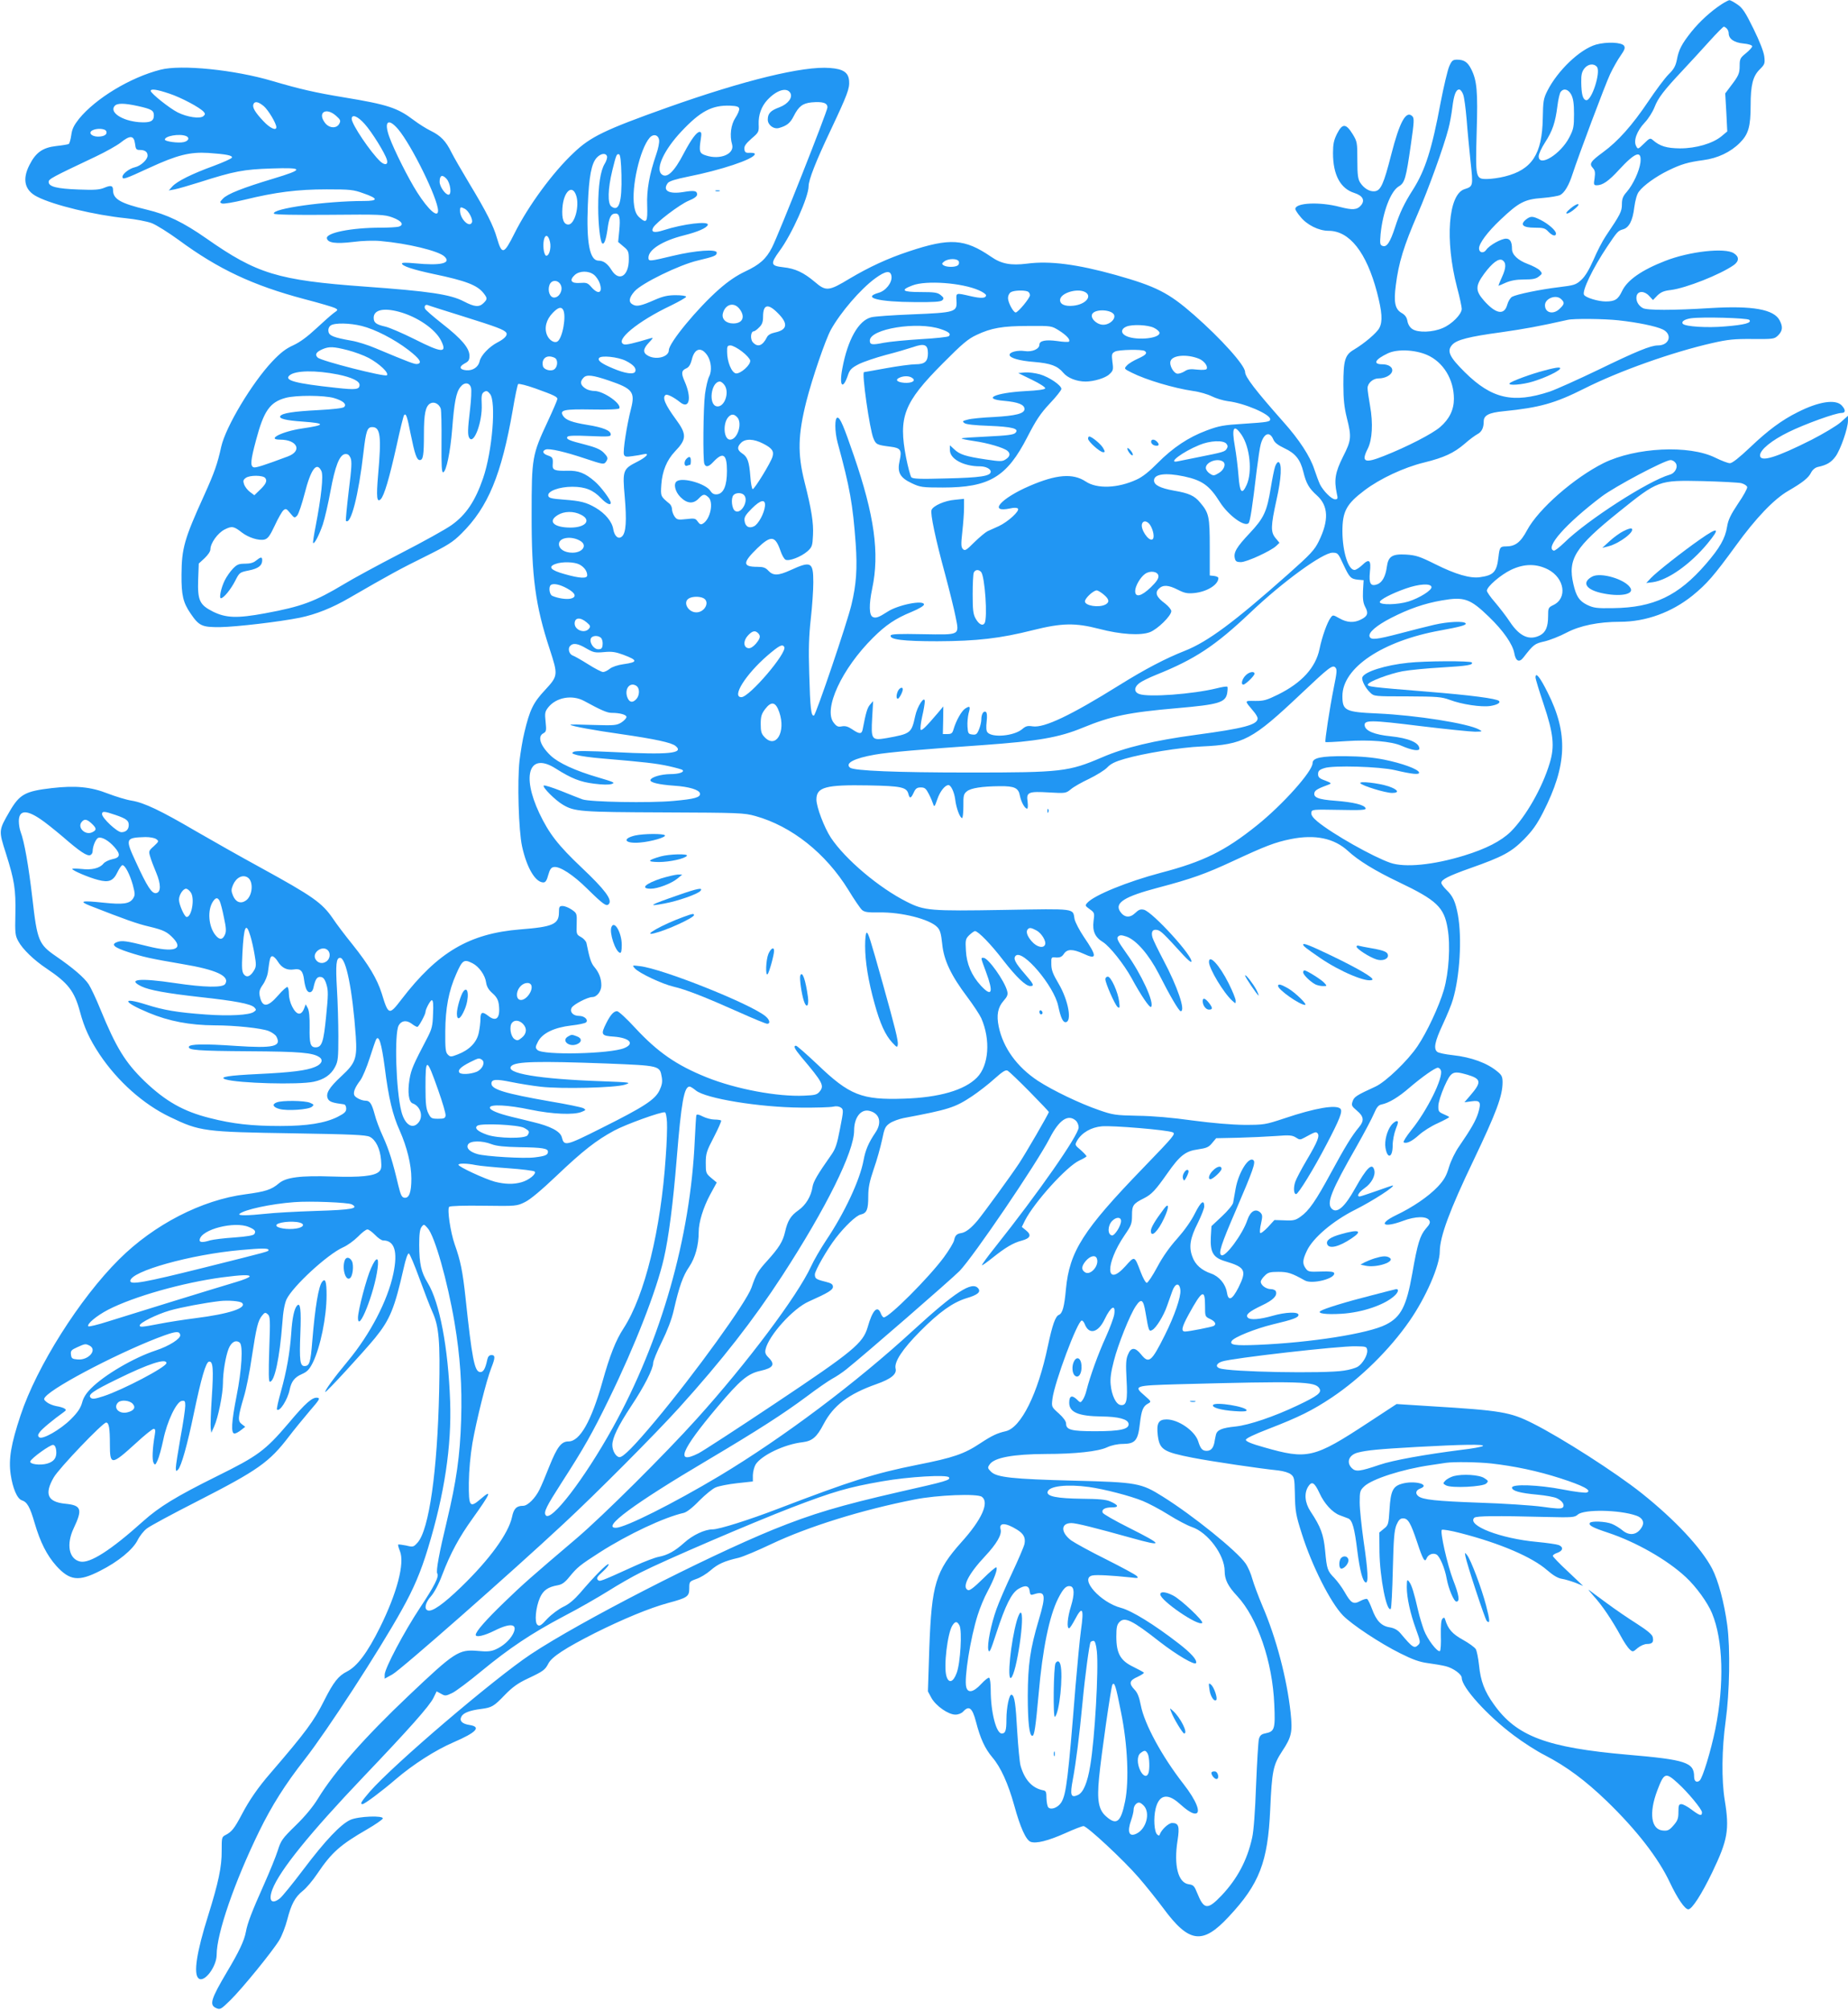 <?xml version="1.0" standalone="no"?>
<!DOCTYPE svg PUBLIC "-//W3C//DTD SVG 20010904//EN"
 "http://www.w3.org/TR/2001/REC-SVG-20010904/DTD/svg10.dtd">
<svg version="1.0" xmlns="http://www.w3.org/2000/svg"
 width="1177pt" height="1280pt" viewBox="0 0 1177 1280"
 preserveAspectRatio="xMidYMid meet">
<g transform="translate(0,1280) scale(0.1,-0.1)"
fill="#2196f3" stroke="none">
<path d="M10965 12773 c-68 -44 -141 -111 -193 -176 -61 -77 -80 -113 -92
-178 -8 -39 -19 -60 -53 -93 -24 -24 -82 -102 -129 -172 -103 -153 -193 -254
-289 -324 -79 -58 -89 -73 -64 -100 14 -15 16 -29 11 -65 -7 -41 -5 -45 14
-45 37 0 76 27 141 98 105 114 146 128 137 47 -7 -55 -47 -141 -87 -187 -25
-28 -31 -45 -31 -80 0 -45 -10 -64 -103 -202 -21 -31 -56 -99 -78 -151 -29
-65 -53 -105 -78 -128 -34 -31 -45 -34 -142 -46 -118 -14 -268 -45 -298 -61
-11 -6 -25 -28 -31 -50 -19 -70 -73 -60 -149 26 -55 63 -55 93 2 171 52 70 93
100 116 86 25 -16 24 -49 -3 -108 -14 -30 -23 -55 -22 -55 2 0 23 9 47 20 31
13 66 20 115 20 55 0 77 4 95 19 23 18 23 20 6 39 -10 11 -45 29 -77 41 -62
23 -100 59 -100 95 0 46 -12 66 -38 66 -31 0 -106 -42 -126 -71 -17 -25 -46
-19 -46 9 0 32 54 105 137 183 116 110 153 130 266 138 51 4 102 13 114 19 28
15 56 63 78 132 40 122 208 570 240 638 19 40 49 93 67 118 25 36 30 49 22 62
-15 23 -110 27 -179 8 -103 -30 -244 -165 -310 -295 -25 -50 -27 -66 -29 -175
-4 -228 -69 -327 -242 -370 -35 -9 -86 -16 -114 -16 -72 0 -73 4 -65 300 8
260 2 328 -36 402 -22 43 -45 58 -89 58 -27 0 -34 -6 -50 -43 -10 -23 -35
-128 -55 -232 -55 -296 -98 -429 -174 -550 -57 -89 -87 -152 -116 -243 -31
-95 -53 -129 -80 -118 -16 6 -17 15 -12 74 14 142 64 274 116 305 38 22 46 50
77 267 21 146 22 167 9 180 -40 39 -81 -37 -134 -244 -48 -188 -67 -230 -105
-234 -32 -4 -69 18 -93 55 -14 22 -18 49 -18 143 0 112 -1 118 -30 166 -43 69
-65 69 -99 3 -21 -42 -26 -67 -26 -124 0 -139 47 -226 136 -254 53 -17 69 -46
43 -78 -25 -30 -54 -32 -135 -11 -128 34 -284 27 -284 -13 0 -6 14 -28 32 -49
41 -52 117 -90 180 -90 133 0 241 -137 308 -391 33 -127 37 -186 15 -228 -16
-31 -95 -98 -162 -138 -57 -33 -67 -68 -67 -223 0 -94 6 -146 22 -211 31 -123
29 -143 -25 -249 -49 -98 -57 -147 -39 -232 8 -34 6 -38 -11 -38 -22 0 -74 52
-96 95 -8 17 -24 60 -36 96 -27 83 -96 189 -198 303 -178 201 -243 286 -243
317 0 42 -153 212 -325 363 -162 142 -241 182 -500 255 -244 68 -419 91 -563
72 -104 -13 -164 -2 -230 44 -168 115 -262 121 -523 34 -136 -45 -254 -100
-377 -173 -134 -81 -151 -83 -223 -21 -70 59 -124 85 -201 93 -80 9 -83 21
-23 104 78 105 185 344 185 412 0 40 46 158 140 356 108 229 122 267 118 315
-4 53 -37 76 -122 82 -169 14 -546 -78 -1036 -252 -398 -142 -490 -186 -598
-290 -132 -124 -288 -337 -375 -511 -68 -136 -80 -139 -112 -30 -22 78 -68
169 -175 346 -48 80 -100 170 -115 200 -35 72 -69 106 -130 136 -27 13 -77 44
-110 69 -103 78 -165 99 -445 145 -182 30 -278 52 -455 104 -242 72 -582 106
-713 72 -192 -49 -412 -182 -519 -313 -32 -41 -44 -64 -49 -103 -4 -28 -11
-53 -16 -57 -6 -3 -42 -9 -80 -13 -86 -10 -130 -41 -170 -120 -48 -93 -31
-163 49 -203 105 -54 368 -117 566 -137 60 -6 133 -20 163 -31 29 -11 107 -60
173 -108 251 -185 472 -289 800 -376 96 -25 184 -51 195 -57 20 -11 20 -12 -9
-32 -16 -12 -66 -56 -112 -99 -56 -52 -102 -86 -145 -106 -47 -21 -81 -47
-134 -103 -129 -137 -296 -415 -325 -543 -24 -110 -44 -166 -109 -310 -126
-277 -143 -337 -144 -505 -1 -130 10 -177 57 -246 55 -81 73 -89 190 -88 106
2 378 34 507 60 102 21 207 63 315 126 256 148 324 185 480 262 147 73 179 93
234 148 170 168 255 375 327 788 14 85 30 159 34 164 5 4 54 -8 110 -28 117
-42 140 -53 140 -67 0 -6 -27 -69 -60 -140 -101 -216 -104 -232 -104 -594 -1
-398 24 -582 115 -859 54 -166 54 -170 -30 -261 -75 -80 -97 -126 -131 -269
-11 -43 -24 -124 -31 -179 -15 -133 -6 -446 16 -547 30 -137 85 -230 136 -230
13 0 22 13 31 48 10 36 19 48 36 50 37 6 122 -49 211 -137 106 -104 124 -116
139 -98 23 27 -26 92 -173 231 -151 143 -208 217 -270 347 -116 246 -62 391
105 284 100 -63 155 -85 243 -96 54 -7 95 -8 113 -2 24 8 15 12 -87 42 -144
42 -253 92 -302 139 -67 64 -85 122 -46 142 18 10 20 17 14 73 -6 55 -4 65 16
91 51 65 153 83 229 42 108 -59 147 -76 176 -76 53 0 94 -12 94 -26 0 -8 -15
-24 -32 -35 -31 -19 -44 -20 -181 -16 -82 3 -147 4 -144 1 8 -9 150 -35 320
-59 220 -32 323 -54 350 -76 57 -47 -46 -57 -388 -39 -166 8 -248 9 -261 2
-15 -9 -13 -11 22 -21 21 -6 91 -16 154 -21 282 -24 350 -32 428 -49 45 -10
85 -21 89 -25 14 -13 -22 -26 -77 -26 -61 -1 -121 -19 -127 -37 -6 -16 52 -30
152 -37 93 -6 159 -26 163 -49 5 -25 -33 -36 -170 -48 -151 -14 -530 -7 -578
10 -19 7 -81 31 -137 54 -56 22 -106 38 -110 34 -10 -10 74 -94 122 -122 74
-44 112 -47 645 -49 483 -2 508 -3 581 -23 232 -65 448 -237 592 -470 37 -61
76 -118 87 -128 16 -14 36 -17 108 -16 143 3 324 -43 372 -94 18 -19 24 -41
31 -107 10 -103 56 -200 160 -338 39 -52 79 -113 89 -135 60 -138 48 -300 -27
-377 -79 -81 -241 -128 -465 -135 -270 -9 -347 21 -554 220 -68 64 -128 117
-134 117 -19 0 -10 -19 34 -72 136 -161 147 -182 117 -219 -17 -21 -29 -24
-99 -27 -169 -8 -436 42 -622 117 -191 77 -310 159 -454 314 -54 59 -106 107
-116 107 -21 0 -42 -23 -69 -77 -36 -72 -32 -80 49 -85 101 -8 134 -45 66 -73
-89 -37 -518 -47 -553 -12 -14 14 -14 19 4 54 28 53 102 89 212 102 46 5 88
14 94 20 16 16 -11 41 -44 41 -39 0 -62 25 -48 52 11 21 102 68 131 68 30 0
58 37 58 74 0 44 -14 81 -44 117 -21 24 -31 55 -51 154 -3 11 -18 28 -34 37
-30 16 -30 19 -28 84 2 67 1 68 -32 91 -19 13 -45 23 -57 23 -21 0 -24 -5 -24
-40 0 -76 -38 -93 -245 -109 -326 -26 -527 -145 -758 -446 -79 -103 -83 -102
-126 39 -29 91 -82 181 -186 311 -47 58 -103 132 -124 164 -70 102 -127 142
-466 328 -121 66 -303 169 -405 228 -227 133 -332 183 -412 196 -33 5 -101 26
-151 45 -109 43 -206 52 -355 35 -173 -20 -207 -39 -272 -151 -69 -119 -69
-119 -22 -266 54 -171 63 -227 60 -385 -3 -122 -1 -138 19 -174 27 -50 99
-120 182 -175 134 -90 175 -142 210 -272 28 -104 61 -176 126 -274 114 -170
278 -317 448 -398 191 -92 216 -95 790 -104 366 -6 458 -10 482 -22 38 -19 66
-75 72 -148 4 -48 2 -60 -14 -75 -31 -27 -117 -36 -295 -30 -204 7 -296 -5
-341 -43 -48 -41 -86 -53 -213 -70 -279 -36 -583 -193 -805 -414 -251 -249
-525 -683 -628 -994 -61 -184 -77 -278 -63 -376 13 -88 41 -155 71 -165 34
-11 52 -42 82 -146 36 -122 77 -203 137 -271 86 -95 143 -102 278 -33 116 58
211 136 241 197 13 26 39 59 58 73 18 15 163 93 322 174 387 198 458 248 584
413 32 42 91 114 130 160 63 73 70 83 51 86 -32 5 -75 -32 -184 -162 -149
-175 -196 -209 -455 -337 -262 -130 -368 -195 -472 -288 -206 -185 -339 -270
-401 -256 -71 16 -89 109 -41 211 58 122 50 147 -52 157 -114 11 -136 61 -75
167 32 57 312 350 334 350 18 0 24 -35 24 -138 0 -136 9 -136 166 7 54 50 105
91 113 91 10 0 12 -9 7 -38 -15 -85 -18 -160 -8 -178 9 -17 12 -15 26 16 9 19
25 78 36 130 24 118 84 243 118 248 19 3 22 -1 22 -31 0 -19 -13 -109 -30
-200 -16 -92 -30 -179 -30 -194 0 -24 2 -25 14 -13 21 22 60 161 101 360 47
224 76 324 96 328 26 5 30 -46 18 -228 -6 -92 -9 -180 -7 -196 l4 -29 18 40
c25 54 56 207 56 275 0 72 17 171 36 220 17 43 46 59 71 39 22 -19 13 -173
-20 -339 -33 -167 -37 -240 -13 -240 7 0 26 10 41 22 l27 21 -22 17 c-27 20
-25 44 13 173 15 48 38 163 51 255 29 190 39 231 65 263 17 21 21 22 36 9 16
-13 17 -32 10 -222 -5 -155 -4 -208 4 -208 30 0 62 152 79 370 5 78 15 128 27
155 41 84 260 286 360 331 28 12 70 43 95 68 24 25 51 46 60 46 9 0 30 -16 49
-35 18 -19 41 -35 51 -35 73 0 95 -71 65 -213 -36 -171 -148 -385 -289 -555
-90 -108 -150 -191 -144 -197 5 -5 244 255 317 344 95 117 124 188 182 444 13
59 26 96 33 94 6 -2 36 -73 67 -158 31 -85 68 -181 83 -214 42 -93 50 -185 43
-505 -11 -507 -64 -882 -137 -964 -26 -29 -29 -30 -73 -19 -26 5 -49 8 -51 6
-2 -3 3 -21 11 -41 32 -77 -18 -267 -127 -487 -80 -161 -145 -247 -209 -280
-56 -28 -87 -68 -146 -185 -66 -132 -119 -203 -340 -460 -81 -93 -138 -176
-185 -266 -47 -89 -64 -110 -102 -130 -26 -13 -26 -16 -26 -101 1 -102 -21
-204 -86 -412 -74 -234 -95 -373 -61 -401 36 -30 115 75 115 151 0 134 113
462 270 784 80 164 167 302 291 460 143 183 473 691 617 950 77 137 123 246
168 395 105 344 151 651 141 935 -12 341 -67 631 -143 755 -42 69 -53 120 -54
241 0 69 4 100 15 115 15 19 16 18 39 -8 45 -50 126 -336 171 -601 36 -214 49
-403 42 -621 -7 -228 -30 -389 -91 -644 -49 -203 -70 -318 -61 -333 13 -19
-18 -80 -109 -217 -102 -154 -226 -388 -226 -428 l0 -25 49 27 c51 27 761 652
1091 960 207 192 584 571 736 739 272 301 471 556 656 840 280 431 458 790
458 925 0 84 44 139 98 125 65 -16 81 -75 37 -139 -43 -64 -63 -110 -75 -176
-23 -125 -121 -335 -238 -509 -35 -53 -79 -128 -97 -168 -86 -186 -406 -613
-726 -968 -204 -227 -599 -619 -764 -760 -294 -250 -343 -293 -464 -410 -116
-112 -181 -186 -181 -207 0 -18 54 -6 120 27 104 52 151 44 117 -22 -21 -40
-66 -79 -111 -98 -30 -13 -55 -15 -115 -9 -119 10 -145 -7 -436 -283 -283
-268 -474 -485 -580 -658 -31 -51 -82 -113 -142 -171 -86 -84 -94 -96 -114
-160 -12 -38 -52 -136 -89 -219 -76 -170 -104 -243 -114 -299 -10 -55 -44
-127 -120 -254 -104 -176 -114 -211 -69 -231 25 -11 30 -9 91 51 75 74 266
308 311 382 17 28 39 86 50 128 26 101 50 146 100 186 23 18 64 67 92 109 92
136 145 183 318 283 52 30 96 61 99 68 7 21 -154 15 -206 -8 -62 -28 -159
-130 -301 -318 -67 -89 -134 -171 -148 -182 -53 -42 -75 -15 -48 57 47 122
239 359 581 718 287 301 420 450 445 502 l20 41 28 -15 c26 -15 30 -15 72 5
24 12 107 74 184 138 180 148 319 241 525 350 91 47 218 120 282 160 65 41
159 95 210 120 156 79 709 316 963 414 262 100 356 128 575 166 164 29 413 44
424 25 11 -17 -16 -25 -309 -91 -388 -89 -559 -140 -809 -241 -438 -179 -1233
-587 -1546 -795 -234 -156 -872 -700 -1025 -875 -54 -63 -64 -79 -46 -79 13 0
123 82 211 158 111 95 253 186 369 236 146 63 178 98 102 110 -48 7 -67 27
-52 54 12 23 53 39 124 48 70 9 82 16 154 91 47 48 81 73 145 103 98 46 110
55 131 96 22 42 106 97 295 193 178 89 349 160 467 192 123 33 135 41 135 93
0 43 1 44 45 60 25 8 66 33 91 55 46 40 87 59 179 80 28 7 121 46 207 87 236
112 581 219 913 284 143 29 401 39 429 17 48 -36 -1 -145 -130 -288 -165 -185
-190 -268 -205 -672 l-9 -279 22 -41 c29 -52 108 -107 153 -107 19 0 39 8 50
20 37 40 58 23 81 -65 28 -108 57 -171 105 -228 53 -62 100 -166 139 -306 38
-139 74 -219 104 -231 35 -13 111 6 221 55 55 25 107 45 116 45 23 0 256 -217
351 -327 47 -54 116 -141 155 -193 166 -226 252 -237 419 -57 195 208 249 348
264 681 11 248 19 285 75 371 62 93 68 124 55 248 -24 219 -92 476 -179 678
-27 64 -56 142 -65 174 -8 31 -27 75 -43 98 -55 79 -333 304 -528 426 -137 86
-163 91 -565 101 -392 10 -492 21 -528 57 -22 22 -23 26 -9 46 29 44 150 66
358 67 186 0 333 16 389 42 28 13 67 22 104 22 77 1 94 23 106 129 10 85 20
111 52 128 22 12 21 13 -21 50 -74 63 -67 65 211 73 788 21 874 18 901 -26 17
-27 -8 -47 -139 -109 -149 -71 -309 -125 -394 -134 -89 -9 -119 -22 -126 -54
-3 -14 -8 -37 -10 -51 -8 -35 -23 -50 -49 -50 -27 0 -39 13 -54 62 -22 66
-126 138 -201 138 -52 0 -65 -25 -56 -102 12 -91 35 -105 222 -142 124 -24
428 -69 546 -81 33 -4 67 -14 80 -25 21 -16 23 -28 25 -117 2 -118 6 -141 45
-263 64 -203 182 -436 261 -518 56 -58 237 -178 366 -242 78 -39 122 -55 175
-62 39 -5 91 -14 115 -20 47 -12 101 -51 101 -74 0 -60 162 -239 330 -365 58
-44 148 -102 200 -128 137 -71 257 -160 394 -292 189 -183 329 -363 402 -519
48 -101 95 -170 117 -170 23 0 84 94 152 235 99 206 111 272 80 460 -21 129
-19 325 6 506 25 180 30 460 10 609 -19 141 -57 285 -97 361 -70 132 -234 308
-448 479 -166 132 -509 352 -694 445 -143 72 -202 82 -647 109 l-220 14 -180
-118 c-347 -228 -387 -237 -666 -157 -79 22 -114 37 -114 47 0 9 49 33 145 70
194 75 280 118 403 200 185 124 369 306 495 488 104 150 192 352 192 441 1 96
62 262 215 581 145 304 185 410 185 497 0 34 -5 46 -31 67 -66 56 -168 93
-287 106 -46 5 -90 14 -98 21 -25 20 -15 67 35 174 27 58 57 130 65 160 44
149 58 390 32 536 -16 87 -32 122 -75 163 -17 17 -31 36 -31 43 0 21 44 44
185 94 207 73 260 102 341 183 54 55 82 94 122 172 153 300 161 502 29 764
-49 98 -77 133 -77 95 0 -9 23 -85 51 -168 64 -191 72 -270 39 -378 -47 -157
-152 -340 -248 -436 -62 -60 -157 -109 -297 -152 -195 -60 -378 -78 -470 -46
-110 38 -367 183 -463 262 -30 25 -42 42 -40 57 3 21 6 21 177 18 140 -3 172
-1 169 10 -7 22 -77 39 -192 48 -112 8 -145 22 -133 55 6 14 26 25 92 49 17 7
13 10 -25 25 -37 13 -45 21 -45 41 0 20 8 28 40 38 55 19 353 10 450 -13 111
-26 158 -31 153 -14 -7 21 -108 58 -222 81 -71 14 -145 21 -246 22 -155 1
-210 -10 -210 -44 0 -52 -189 -264 -355 -397 -203 -163 -341 -231 -613 -302
-211 -56 -423 -142 -467 -191 -15 -17 -14 -19 15 -40 31 -22 32 -25 25 -76 -8
-64 9 -103 60 -134 43 -27 133 -140 182 -229 60 -111 116 -192 124 -184 24 24
-62 211 -157 342 -55 78 -64 95 -53 106 12 11 21 11 54 0 62 -22 142 -114 205
-236 73 -144 129 -239 140 -239 33 0 -21 158 -111 327 -33 63 -65 128 -69 143
-10 37 2 54 32 47 23 -6 42 -25 166 -161 24 -26 46 -45 49 -42 23 23 -244 317
-301 332 -22 5 -33 1 -56 -21 -34 -33 -70 -29 -96 10 -36 55 28 95 240 151
216 57 305 89 477 169 211 98 268 120 370 141 155 31 276 6 365 -76 66 -61
172 -126 323 -198 241 -115 289 -160 311 -295 19 -108 8 -282 -24 -392 -31
-105 -107 -268 -167 -357 -62 -93 -203 -228 -268 -258 -122 -56 -136 -65 -146
-94 -9 -26 -6 -31 28 -60 43 -36 47 -63 14 -103 -47 -56 -90 -127 -178 -289
-99 -183 -142 -245 -196 -283 -31 -22 -45 -26 -101 -23 l-65 2 -42 -46 c-24
-25 -45 -41 -49 -36 -3 6 -1 33 6 61 10 45 9 54 -4 68 -30 29 -64 10 -83 -46
-29 -89 -141 -241 -166 -225 -20 12 -3 65 95 292 106 247 124 298 110 312 -29
29 -95 -75 -114 -180 -6 -36 -14 -76 -16 -90 -3 -14 -35 -53 -72 -87 l-66 -62
-4 -68 c-5 -100 15 -133 93 -156 127 -38 137 -58 83 -167 -41 -80 -65 -90 -74
-29 -9 52 -49 100 -100 118 -61 21 -101 56 -119 106 -24 62 -16 118 34 216 22
45 41 93 41 105 0 47 -21 32 -59 -43 -24 -49 -67 -109 -112 -160 -48 -53 -93
-116 -128 -182 -30 -56 -60 -101 -67 -101 -7 0 -24 30 -38 67 -41 107 -38 106
-98 39 -127 -141 -130 15 -4 199 42 61 46 73 46 125 0 63 7 74 75 108 50 25
74 51 150 159 80 114 115 142 196 153 54 8 68 14 89 40 l26 31 139 3 c77 2
185 7 241 11 87 7 104 5 127 -9 24 -16 28 -16 54 -2 71 39 74 39 84 29 16 -16
1 -54 -67 -169 -35 -59 -68 -122 -74 -140 -13 -38 -10 -79 5 -79 14 0 113 161
194 317 84 160 104 211 88 227 -27 27 -159 5 -355 -61 -124 -41 -130 -42 -257
-42 -84 1 -201 11 -330 28 -127 18 -255 29 -350 30 -140 3 -156 5 -245 36
-122 42 -295 125 -390 187 -133 88 -221 210 -249 345 -15 73 -6 122 31 164 24
27 29 40 23 62 -16 64 -121 212 -151 212 -18 0 -19 5 16 -90 49 -132 38 -163
-32 -88 -60 65 -92 140 -96 225 -4 66 -2 74 21 97 15 14 31 26 37 26 20 0 102
-84 180 -186 83 -107 143 -164 172 -164 28 0 22 12 -37 80 -60 69 -73 96 -56
113 44 44 245 -193 271 -320 15 -71 29 -103 46 -103 44 0 19 140 -44 246 -36
61 -46 87 -46 123 -1 46 -1 46 31 43 25 -1 36 4 49 23 21 32 56 32 125 1 87
-41 88 -18 3 106 -29 43 -56 95 -60 115 -12 69 16 66 -449 58 -470 -8 -507 -5
-618 51 -178 89 -393 271 -485 409 -42 64 -92 195 -92 243 0 79 58 95 332 90
208 -4 243 -11 254 -55 8 -31 16 -29 34 10 12 26 21 32 45 32 25 0 33 -7 51
-42 12 -23 24 -52 28 -65 6 -20 10 -15 26 32 17 50 49 90 71 90 16 0 37 -45
43 -92 6 -53 30 -118 44 -118 4 0 8 34 8 76 -1 67 2 78 22 94 25 21 96 32 210
33 94 1 119 -11 128 -61 8 -40 31 -82 46 -82 5 0 6 18 3 44 -9 61 4 67 138 59
103 -6 106 -5 137 20 17 15 70 45 117 67 47 23 99 55 115 72 21 23 51 38 111
55 120 35 353 73 491 79 266 12 322 42 631 334 182 172 202 187 220 169 12
-12 10 -31 -10 -129 -26 -130 -58 -340 -53 -346 2 -2 62 1 132 6 150 10 288
-1 353 -30 64 -28 113 -36 113 -18 0 38 -68 67 -184 79 -101 10 -159 34 -164
67 -6 38 38 37 353 -2 165 -20 323 -36 350 -36 48 1 49 1 25 14 -71 39 -401
91 -645 102 -207 9 -225 18 -225 111 0 181 257 352 625 418 125 23 167 34 160
45 -10 16 -114 11 -200 -9 -44 -10 -142 -35 -218 -55 -153 -40 -185 -43 -194
-20 -9 25 43 70 136 118 115 59 214 93 324 112 143 25 180 12 301 -105 91 -88
151 -174 161 -232 9 -51 32 -61 59 -25 63 81 70 87 133 101 34 8 98 33 141 56
86 45 204 69 340 69 165 0 329 60 462 167 92 75 136 126 276 318 126 174 242
296 334 349 91 53 128 82 145 116 9 18 26 32 43 36 57 12 85 29 113 67 32 44
79 180 79 227 l0 32 -46 -41 c-26 -23 -110 -73 -186 -112 -226 -114 -328 -145
-328 -99 0 35 73 95 181 148 106 52 300 122 338 122 27 0 27 20 1 48 -39 41
-146 25 -280 -43 -101 -50 -191 -117 -301 -222 -73 -69 -116 -103 -131 -103
-13 0 -54 16 -93 35 -167 83 -507 66 -711 -34 -188 -94 -415 -292 -488 -428
-41 -77 -75 -103 -134 -103 -37 0 -41 -5 -48 -67 -11 -96 -31 -117 -118 -129
-62 -9 -155 18 -285 83 -98 49 -123 57 -185 61 -89 5 -114 -11 -123 -78 -8
-60 -29 -99 -60 -111 -43 -16 -55 4 -48 77 9 77 -4 89 -49 45 -18 -17 -40 -31
-49 -31 -40 0 -76 116 -77 245 0 128 25 175 142 263 98 74 250 145 377 176
130 32 191 61 260 120 29 26 66 53 81 61 27 14 40 40 40 81 0 39 33 56 127 65
229 23 326 50 513 144 224 113 564 233 815 290 101 23 141 27 258 26 134 -1
138 0 162 23 29 29 31 55 10 95 -36 71 -173 95 -439 79 -242 -15 -407 -15
-433 0 -30 17 -46 49 -39 78 9 33 50 32 80 -1 l24 -26 28 29 c23 22 42 30 86
35 96 12 314 98 401 159 34 25 35 53 0 75 -56 37 -283 12 -438 -49 -149 -58
-241 -122 -274 -192 -25 -53 -45 -66 -104 -66 -48 0 -127 24 -138 42 -15 23
56 171 148 308 63 94 68 100 99 109 39 10 63 55 73 141 6 44 17 84 29 99 28
39 109 97 187 135 84 41 127 53 223 66 92 12 174 51 233 110 55 55 69 103 69
240 0 127 14 184 57 227 33 33 35 38 30 83 -4 31 -29 96 -69 177 -52 106 -70
133 -103 155 -22 15 -44 27 -50 27 -5 0 -28 -12 -50 -26z m33 -155 c7 -7 12
-20 12 -29 0 -36 33 -60 93 -66 34 -3 57 -11 57 -18 0 -6 -18 -26 -40 -44 -36
-29 -40 -36 -40 -79 0 -51 -7 -65 -59 -133 l-33 -44 7 -121 6 -121 -37 -31
c-56 -46 -162 -77 -264 -77 -86 1 -128 14 -173 53 -16 14 -21 13 -56 -22 -38
-37 -39 -38 -50 -17 -19 34 4 97 54 150 24 25 52 70 63 99 23 59 58 105 182
237 47 50 122 132 168 183 46 51 87 92 91 92 4 0 12 -5 19 -12z m-827 -244
c26 -32 -34 -219 -69 -212 -21 4 -30 38 -31 114 -1 48 4 67 20 88 23 29 60 34
80 10z m-9093 -170 c76 -25 198 -90 220 -117 10 -11 9 -17 -3 -27 -22 -18
-103 -6 -163 24 -52 26 -172 122 -172 137 0 15 38 10 118 -17z m3955 5 c18
-29 -13 -71 -68 -92 -57 -21 -75 -39 -75 -79 0 -34 38 -63 72 -53 49 14 71 31
93 75 32 63 57 82 114 88 71 6 101 -3 101 -32 0 -24 -309 -806 -353 -892 -37
-73 -79 -110 -171 -153 -55 -26 -108 -62 -166 -113 -138 -121 -320 -342 -320
-388 0 -42 -77 -64 -130 -37 -37 19 -36 44 2 84 30 32 31 35 9 28 -103 -31
-154 -43 -167 -38 -62 23 86 146 299 247 53 26 97 51 97 56 0 6 -30 10 -66 10
-51 0 -81 -7 -132 -29 -88 -39 -116 -45 -141 -31 -29 15 -26 43 10 84 45 52
287 170 404 197 105 25 120 31 120 50 0 24 -136 14 -278 -20 -150 -36 -157
-37 -157 -12 0 51 90 108 226 142 87 22 146 47 152 67 8 26 -158 6 -281 -34
-59 -19 -83 -14 -67 16 18 33 169 148 227 172 35 14 53 28 53 39 0 24 -17 28
-88 16 -92 -15 -134 9 -99 57 9 12 49 25 129 41 207 41 416 110 425 142 3 7
-8 10 -29 10 -28 -2 -34 2 -37 23 -2 19 8 34 45 67 47 40 48 43 46 92 -2 59
17 113 56 155 58 62 122 82 145 45z m4286 -11 c7 -18 16 -89 22 -158 5 -69 17
-190 25 -269 17 -157 17 -158 -39 -176 -103 -34 -125 -325 -47 -625 17 -63 30
-125 30 -137 0 -34 -63 -98 -121 -122 -63 -28 -157 -31 -193 -7 -15 9 -28 29
-32 51 -4 24 -15 40 -39 53 -40 24 -49 68 -35 175 18 144 51 251 139 454 69
159 167 430 196 543 9 33 20 94 25 135 10 82 23 115 44 115 8 0 19 -15 25 -32z
m688 0 c13 -25 18 -56 18 -124 0 -81 -3 -97 -30 -149 -55 -107 -195 -193 -195
-120 0 14 18 53 40 87 48 74 66 128 79 231 5 43 15 84 21 92 20 25 48 17 67
-17z m-8327 -74 c29 -25 80 -110 80 -134 0 -25 -41 -6 -82 38 -53 56 -72 88
-64 108 8 21 31 17 66 -12z m-799 0 c85 -19 99 -28 99 -59 0 -38 -24 -48 -95
-43 -108 9 -189 63 -155 103 16 19 60 19 151 -1z m3827 -16 c2 -9 -9 -35 -24
-58 -29 -44 -38 -113 -21 -171 16 -60 -77 -99 -167 -69 -42 13 -45 26 -32 108
5 33 3 42 -8 42 -19 0 -54 -48 -100 -135 -63 -122 -111 -166 -144 -133 -37 37
20 156 127 270 122 130 196 169 311 165 42 -2 56 -6 58 -19z m-2567 -46 c28
-25 30 -31 20 -50 -17 -32 -64 -29 -90 4 -52 67 5 104 70 46z m182 -52 c45
-50 129 -185 141 -227 10 -32 -12 -38 -41 -12 -62 58 -183 237 -183 272 0 32
38 18 83 -33z m212 -32 c86 -101 255 -445 255 -520 0 -49 -61 4 -133 117 -55
86 -147 269 -177 352 -36 99 -9 125 55 51z m-1858 -14 c8 -20 -13 -34 -53 -34
-40 0 -63 24 -37 39 28 16 83 13 90 -5z m507 -30 c26 -10 18 -32 -14 -39 -34
-8 -120 4 -120 16 0 23 92 39 134 23z m3014 -27 c2 -15 -6 -55 -18 -89 -44
-128 -62 -228 -58 -327 3 -105 -3 -116 -47 -78 -20 17 -30 37 -36 76 -19 119
37 363 99 434 24 27 56 18 60 -16z m-3338 -22 c4 -35 8 -40 30 -40 33 0 50
-12 50 -36 0 -26 -44 -66 -80 -74 -36 -8 -80 -42 -80 -61 0 -20 15 -15 173 58
176 81 256 101 374 94 115 -8 155 -16 150 -30 -2 -6 -55 -30 -117 -53 -140
-51 -231 -97 -262 -130 l-23 -26 38 7 c21 4 93 25 160 46 219 70 278 81 456
87 208 7 210 -5 11 -65 -193 -58 -292 -97 -320 -127 -21 -22 -21 -25 -6 -31
10 -4 74 7 144 24 196 48 336 66 522 66 150 0 171 -2 234 -25 96 -33 97 -49 4
-49 -242 0 -592 -49 -573 -81 4 -6 132 -9 353 -7 326 3 350 2 402 -17 59 -22
77 -48 38 -59 -13 -3 -63 -6 -113 -6 -188 0 -350 -33 -343 -68 6 -29 56 -36
166 -23 58 8 134 10 175 6 173 -15 370 -63 407 -98 48 -44 -23 -60 -187 -44
-52 5 -83 5 -83 -1 0 -16 70 -39 201 -67 206 -43 278 -71 318 -121 26 -33 26
-39 1 -64 -28 -28 -58 -25 -125 10 -86 45 -218 65 -635 95 -550 40 -684 81
-1005 306 -149 104 -251 153 -381 184 -167 40 -214 67 -214 124 0 29 -13 33
-56 15 -31 -13 -64 -15 -164 -11 -137 5 -190 18 -190 48 0 19 19 29 300 162
63 30 135 70 160 90 59 47 83 45 90 -8z m3006 -80 c3 -8 -3 -29 -14 -47 -28
-45 -42 -139 -42 -279 0 -105 12 -214 25 -228 12 -12 24 19 34 87 10 78 22
102 52 102 25 0 31 -29 23 -110 l-7 -71 34 -29 c31 -25 34 -33 34 -82 0 -106
-62 -145 -110 -68 -26 42 -52 60 -83 60 -56 0 -78 113 -68 355 7 181 23 265
57 301 25 27 57 32 65 9z m92 -119 c4 -176 -16 -237 -64 -201 -25 18 -23 111
6 230 25 102 28 107 43 102 8 -2 13 -46 15 -131z m-1114 -25 c25 -27 34 -101
13 -101 -21 0 -57 52 -57 82 0 42 17 49 44 19z m826 -107 c22 -66 -10 -184
-50 -184 -30 0 -43 36 -38 105 7 105 63 156 88 79z m-709 -84 c24 -13 52 -67
45 -86 -15 -38 -76 21 -76 74 0 25 3 26 31 12z m542 -211 c9 -40 -6 -93 -26
-87 -6 3 -13 22 -15 43 -7 81 24 115 41 44z m2604 -125 c3 -9 0 -20 -8 -25
-19 -12 -70 -11 -89 1 -13 9 -12 12 4 25 27 20 85 20 93 -1z m-2324 -84 c14
-11 31 -36 37 -55 20 -61 -9 -74 -53 -24 -24 28 -32 30 -74 27 -56 -4 -69 17
-32 51 30 27 88 28 122 1z m1895 -10 c5 -40 -37 -93 -83 -105 -107 -31 2 -58
232 -59 122 -1 165 2 175 12 11 11 9 17 -11 33 -20 16 -39 19 -128 19 -116 0
-131 12 -52 42 87 34 316 17 424 -31 25 -11 45 -25 45 -31 0 -20 -29 -22 -99
-6 -96 22 -92 23 -89 -31 4 -70 -8 -74 -281 -85 -124 -5 -243 -13 -263 -19
-81 -21 -149 -143 -183 -325 -22 -115 3 -142 37 -39 11 31 23 43 68 66 30 15
107 41 170 58 63 16 141 39 174 50 74 26 96 17 96 -39 0 -52 -20 -70 -79 -70
-26 0 -110 -11 -187 -25 -76 -14 -140 -25 -141 -25 -16 0 36 -366 60 -422 16
-39 22 -42 109 -53 64 -8 73 -21 58 -88 -17 -75 1 -109 78 -145 53 -25 66 -27
197 -27 296 0 408 67 539 323 55 107 83 149 142 212 41 43 74 85 74 93 0 23
-78 76 -137 93 -29 8 -72 14 -95 12 l-43 -4 88 -43 c50 -24 86 -48 84 -54 -2
-8 -47 -14 -128 -18 -192 -11 -278 -50 -133 -62 89 -8 129 -24 129 -52 0 -29
-55 -43 -197 -51 -68 -3 -141 -10 -163 -16 -35 -9 -38 -11 -22 -23 11 -8 67
-14 155 -17 150 -6 196 -18 169 -45 -11 -12 -53 -17 -176 -23 -89 -4 -164 -9
-166 -12 -3 -3 33 -10 79 -17 86 -12 188 -42 212 -62 21 -17 17 -37 -10 -54
-22 -15 -34 -15 -128 -1 -127 19 -165 31 -200 64 l-28 26 0 -31 c0 -56 87
-103 191 -103 37 0 69 -16 69 -34 0 -28 -65 -38 -280 -43 -176 -5 -217 -3
-226 8 -6 8 -21 64 -33 124 -50 260 -16 350 234 601 124 125 161 156 215 181
93 44 165 57 331 57 145 1 146 1 194 -29 49 -31 74 -59 63 -71 -4 -3 -38 -2
-75 4 -73 10 -113 2 -113 -23 0 -28 -46 -48 -93 -41 -46 7 -97 -6 -97 -24 0
-20 63 -38 155 -45 107 -9 150 -25 187 -69 27 -33 85 -56 142 -56 52 0 126 22
151 46 25 23 27 29 20 79 -6 49 -4 55 17 66 23 12 170 15 188 4 20 -13 9 -26
-42 -49 -29 -13 -61 -32 -71 -44 -19 -20 -18 -21 30 -45 93 -47 269 -99 391
-117 40 -5 94 -21 120 -34 26 -13 72 -27 102 -31 105 -12 270 -83 270 -115 0
-16 -15 -19 -170 -29 -128 -8 -156 -13 -236 -43 -115 -43 -214 -109 -312 -208
-51 -52 -96 -88 -132 -104 -120 -56 -254 -61 -326 -12 -81 53 -186 45 -357
-29 -185 -80 -265 -173 -123 -143 25 6 43 5 49 -1 14 -14 -62 -84 -122 -112
-25 -11 -57 -26 -71 -32 -14 -7 -51 -38 -84 -70 -51 -51 -60 -57 -73 -44 -12
12 -13 29 -4 110 6 53 11 122 11 153 l0 57 -58 -6 c-64 -5 -139 -38 -149 -65
-9 -22 26 -188 87 -411 27 -101 57 -222 66 -268 24 -121 34 -116 -210 -112
-148 3 -200 1 -203 -8 -9 -26 79 -37 297 -37 253 1 400 18 610 71 184 46 269
47 420 8 137 -36 264 -44 324 -21 49 19 136 104 136 134 0 10 -18 31 -39 48
-55 40 -67 68 -41 94 27 27 61 25 122 -6 43 -22 61 -25 104 -21 81 8 154 53
154 96 0 5 -12 11 -27 13 l-28 3 0 180 c0 195 -5 218 -61 284 -36 44 -72 60
-166 76 -89 16 -128 36 -128 65 0 41 72 51 191 26 116 -25 162 -58 228 -163
53 -84 157 -161 183 -135 10 10 24 99 52 337 9 72 20 147 26 167 20 70 57 83
80 29 8 -20 29 -36 71 -56 69 -32 101 -72 120 -150 18 -74 36 -105 86 -150 74
-66 78 -159 12 -293 -27 -55 -52 -82 -195 -209 -348 -309 -512 -430 -658 -488
-122 -48 -254 -117 -416 -218 -311 -194 -480 -274 -553 -263 -32 5 -44 2 -67
-18 -53 -44 -191 -56 -221 -20 -8 9 -9 33 -5 69 4 35 2 56 -5 61 -15 9 -29
-14 -29 -49 0 -15 -7 -44 -15 -63 -12 -30 -19 -35 -42 -32 -26 3 -28 7 -31 50
-2 26 2 64 7 85 13 45 9 50 -22 30 -23 -15 -58 -77 -74 -132 -7 -25 -14 -30
-38 -30 l-30 0 2 88 1 88 -36 -43 c-74 -87 -101 -113 -108 -106 -4 4 0 42 9
83 10 42 17 86 17 98 -1 40 -48 -31 -61 -93 -24 -110 -28 -113 -183 -141 -95
-16 -99 -10 -91 131 l6 105 -20 -23 c-17 -20 -26 -49 -47 -159 -6 -29 -21 -29
-66 2 -27 18 -44 23 -66 19 -24 -5 -33 -1 -52 23 -68 86 51 344 251 542 80 80
144 123 245 164 48 20 79 39 79 47 0 31 -167 -2 -234 -47 -54 -35 -74 -42 -93
-32 -23 12 -24 79 -3 180 48 226 14 467 -117 848 -65 189 -87 241 -104 241
-19 0 -18 -89 1 -160 78 -284 97 -394 115 -643 11 -157 4 -260 -27 -388 -27
-115 -227 -703 -239 -706 -18 -6 -24 47 -30 267 -5 155 -2 240 10 349 9 79 16
183 16 232 0 131 -14 138 -147 77 -77 -35 -109 -35 -139 -3 -18 20 -33 25 -71
25 -95 0 -94 27 1 119 87 83 113 80 147 -17 8 -25 22 -50 31 -56 21 -13 100
17 142 54 28 26 31 34 34 102 4 77 -9 162 -54 339 -45 180 -42 299 12 514 37
145 121 391 156 455 62 111 188 258 282 327 67 49 99 53 104 13z m-2106 -56
c15 -33 -10 -79 -43 -79 -27 0 -43 44 -29 81 13 34 56 33 72 -2z m2972 -40 c9
-3 16 -14 16 -24 0 -18 -76 -110 -91 -110 -15 0 -49 63 -49 92 0 15 8 31 18
37 19 12 82 14 106 5z m367 -4 c48 -26 4 -79 -75 -87 -54 -6 -88 10 -84 40 6
42 110 73 159 47z m3033 -46 c22 -21 20 -31 -9 -59 -40 -41 -95 -29 -95 21 0
44 72 71 104 38z m-6994 -109 c214 -67 263 -85 275 -105 9 -15 -12 -38 -57
-61 -52 -27 -105 -82 -113 -119 -8 -38 -44 -62 -86 -58 -43 4 -47 23 -10 43
25 13 31 22 31 49 0 49 -50 108 -173 204 -57 45 -107 88 -110 96 -7 17 3 28
17 23 6 -3 108 -35 226 -72z m1759 49 c40 -51 22 -94 -39 -94 -46 0 -75 28
-66 64 15 59 70 74 105 30z m246 -29 c67 -67 60 -106 -21 -123 -24 -5 -43 -16
-49 -29 -28 -56 -59 -67 -90 -33 -18 20 -14 70 6 70 5 0 21 11 34 25 19 18 25
35 25 68 0 79 31 87 95 22z m-1369 23 c23 -37 -3 -183 -36 -203 -20 -12 -52 8
-66 41 -19 46 -5 99 37 142 33 34 53 40 65 20z m-1047 -13 c117 -31 233 -110
270 -184 41 -82 7 -80 -169 9 -76 38 -160 74 -186 80 -58 13 -74 25 -74 56 0
50 61 65 159 39z m4555 -17 c17 -28 -29 -70 -73 -66 -43 4 -82 48 -62 72 24
29 115 24 135 -6z m4047 -35 c19 -19 -29 -32 -155 -42 -113 -10 -250 -1 -267
16 -14 14 10 30 51 36 71 10 359 2 371 -10z m-833 -3 c120 -13 238 -37 282
-58 64 -31 43 -102 -31 -102 -46 0 -138 -38 -379 -155 -129 -62 -269 -125
-310 -139 -233 -77 -369 -46 -540 123 -100 99 -117 136 -80 176 29 31 105 51
312 79 147 21 241 38 423 79 38 9 230 7 323 -3z m-8004 -36 c85 -21 207 -84
296 -152 74 -57 91 -84 58 -90 -16 -3 -46 8 -268 101 -47 20 -114 41 -150 47
-114 20 -145 32 -148 59 -3 15 3 30 14 38 24 18 123 16 198 -3z m3688 -20 c51
-17 66 -30 51 -45 -5 -5 -85 -14 -179 -19 -93 -6 -199 -16 -235 -23 -75 -15
-89 -13 -89 14 0 75 304 124 452 73z m1358 8 c19 -9 35 -24 35 -32 0 -39 -167
-51 -221 -15 -27 17 -22 42 10 55 38 16 139 11 176 -8z m-2625 -150 c28 -21
51 -47 53 -58 4 -28 -62 -86 -91 -82 -27 4 -56 74 -56 136 -1 37 2 42 22 42
12 0 45 -17 72 -38z m-2511 8 c43 -11 103 -33 135 -50 68 -37 130 -95 115
-110 -12 -12 -419 91 -441 113 -19 19 -10 35 31 53 42 18 70 17 160 -6z m2292
-35 c24 -37 29 -97 11 -132 -9 -17 -21 -68 -27 -114 -11 -89 -14 -417 -4 -443
9 -23 27 -20 55 10 64 69 89 53 89 -55 0 -93 -21 -144 -62 -149 -19 -2 -31 3
-43 21 -29 46 -173 88 -213 63 -25 -15 -13 -67 22 -102 42 -42 82 -45 116 -9
28 29 37 31 62 8 34 -31 13 -138 -34 -167 -14 -9 -21 -6 -34 12 -14 21 -21 22
-73 16 -53 -6 -60 -4 -75 17 -9 13 -16 34 -16 46 0 12 -7 28 -16 35 -57 47
-57 47 -52 122 6 86 35 156 87 211 75 78 76 109 6 204 -69 94 -89 141 -65 156
10 6 51 -14 92 -47 59 -47 75 28 28 134 -23 52 -20 69 13 83 15 7 25 24 33 54
17 74 61 85 100 26z m4582 5 c104 -45 172 -156 172 -280 0 -70 -29 -129 -88
-180 -50 -43 -209 -125 -358 -184 -123 -49 -146 -39 -103 46 29 57 35 162 15
273 -9 50 -16 100 -16 113 0 31 34 62 70 62 40 0 78 19 86 43 8 26 -19 47 -62
47 -63 0 -47 31 36 70 60 28 171 23 248 -10z m-1451 -25 c33 -14 58 -48 48
-65 -4 -6 -28 -7 -60 -4 -42 5 -60 3 -79 -10 -14 -9 -34 -16 -45 -16 -25 0
-55 53 -46 80 12 39 106 46 182 15z m-4097 1 c15 -19 9 -56 -11 -69 -22 -14
-66 -1 -71 21 -9 34 9 62 40 62 16 0 35 -7 42 -14z m446 -14 c49 -25 68 -47
60 -68 -8 -21 -65 -13 -140 19 -75 31 -101 51 -91 66 11 20 121 8 171 -17z
m-1834 -87 c88 -18 138 -42 138 -66 0 -30 -23 -33 -149 -19 -262 28 -335 48
-296 80 37 31 166 33 307 5z m1727 -39 c150 -51 167 -73 140 -179 -27 -104
-53 -273 -45 -292 5 -14 14 -16 54 -10 26 3 57 9 70 12 43 10 21 -17 -38 -47
-93 -47 -96 -55 -81 -225 13 -150 8 -226 -16 -250 -23 -23 -49 -2 -57 44 -7
48 -51 101 -112 137 -60 35 -96 44 -204 52 -79 6 -95 10 -98 25 -6 29 70 57
153 57 83 0 134 -21 184 -74 33 -34 61 -47 61 -28 0 18 -64 104 -102 136 -61
53 -104 70 -173 68 -81 -2 -97 4 -95 36 3 45 1 50 -30 61 -33 11 -39 28 -15
38 24 9 126 -15 254 -58 108 -36 117 -38 129 -22 17 24 15 31 -15 62 -21 20
-52 33 -118 50 -100 25 -121 34 -111 49 4 8 50 9 141 5 121 -5 135 -4 135 10
0 25 -49 45 -149 61 -98 16 -138 31 -155 58 -23 37 5 43 184 40 100 -2 171 1
174 7 18 28 -100 111 -158 111 -15 0 -37 5 -49 11 -40 22 -47 47 -20 74 20 21
59 16 162 -19z m1936 13 c17 -16 -11 -30 -55 -27 -51 4 -63 22 -23 36 29 10
61 7 78 -9z m-1199 -44 c31 -48 -3 -140 -50 -133 -56 8 -38 158 19 158 8 0 22
-11 31 -25z m-1616 -15 c4 -14 1 -75 -6 -135 -16 -133 -16 -166 -5 -184 29
-46 84 103 79 213 -3 57 0 70 15 80 15 9 22 7 38 -13 40 -49 15 -364 -44 -536
-50 -146 -109 -234 -201 -299 -34 -25 -180 -106 -326 -181 -145 -75 -307 -163
-359 -195 -187 -112 -270 -143 -503 -186 -179 -33 -249 -30 -332 11 -85 43
-98 71 -94 203 l4 103 37 34 c21 20 37 43 37 56 0 40 47 105 91 127 46 23 58
21 109 -19 43 -33 109 -54 145 -45 21 6 34 23 65 89 21 46 46 89 55 97 15 13
20 11 44 -19 26 -31 27 -32 44 -14 9 11 30 73 47 139 40 157 77 207 107 144
14 -29 -1 -166 -37 -353 -11 -55 -18 -103 -16 -105 9 -8 38 49 62 118 13 40
35 136 49 213 29 157 57 230 92 235 17 2 26 -4 35 -23 10 -22 8 -62 -11 -212
-12 -101 -20 -187 -18 -190 31 -30 81 164 112 436 16 138 24 161 56 161 52 0
59 -59 37 -306 -12 -140 -8 -178 17 -153 22 23 54 131 100 337 23 106 45 196
49 199 12 12 19 -7 41 -119 27 -132 39 -168 59 -168 21 0 26 32 26 166 0 129
10 178 41 195 24 13 55 -3 66 -33 4 -13 6 -110 5 -216 -1 -151 1 -193 11 -190
20 7 45 129 57 276 13 169 25 233 52 267 25 33 59 30 68 -5z m-873 -65 c58
-17 83 -39 65 -57 -8 -8 -73 -15 -168 -20 -154 -8 -227 -19 -239 -38 -10 -16
36 -28 143 -35 149 -11 147 -22 -5 -44 -128 -19 -229 -71 -139 -71 110 0 143
-72 49 -107 -155 -58 -206 -74 -218 -69 -22 8 -19 44 16 174 49 185 88 241
188 268 66 18 246 17 308 -1z m2567 -121 c37 -36 4 -144 -44 -144 -40 0 -48
101 -12 143 19 21 36 22 56 1z m3214 -114 c53 -79 69 -236 32 -318 -30 -66
-44 -50 -52 59 -4 52 -14 135 -23 186 -22 121 -7 146 43 73z m-3048 -55 c57
-29 71 -48 60 -84 -10 -36 -114 -206 -126 -206 -5 0 -12 36 -15 80 -7 95 -18
126 -53 148 -31 21 -33 40 -6 67 27 27 80 26 140 -5z m2951 -1 c9 -11 10 -20
2 -32 -11 -19 -23 -22 -178 -53 -60 -12 -121 -24 -134 -27 -69 -15 30 60 138
104 67 28 152 32 172 8z m-23 -113 c23 -14 9 -54 -26 -74 -30 -18 -34 -18 -57
-3 -14 9 -25 25 -25 36 0 37 72 64 108 41z m2882 -7 c21 -24 1 -67 -35 -77
-137 -39 -528 -291 -672 -433 -31 -30 -61 -53 -67 -51 -58 19 76 171 304 344
84 64 403 233 440 233 10 0 23 -7 30 -16z m-8981 -98 c15 -18 5 -40 -38 -80
l-31 -30 -28 21 c-15 11 -31 32 -37 47 -8 23 -6 30 10 42 25 19 109 18 124 0z
m9401 -33 c19 -5 36 -16 38 -25 2 -8 -24 -56 -58 -105 -47 -71 -63 -103 -70
-147 -12 -75 -46 -135 -135 -238 -175 -203 -334 -278 -590 -281 -106 -2 -125
1 -167 21 -50 25 -69 54 -87 132 -37 160 10 235 290 460 250 201 251 202 534
196 116 -3 226 -9 245 -13z m-6352 -75 c34 -34 -17 -126 -56 -102 -21 13 -28
79 -11 100 14 17 51 18 67 2z m134 -72 c-5 -46 -41 -112 -68 -127 -32 -17 -58
-3 -62 35 -3 22 7 38 47 78 56 56 88 62 83 14z m-1172 -54 c69 -34 31 -82 -66
-82 -107 0 -148 40 -81 80 40 25 101 26 147 2z m3625 -65 c21 -33 30 -83 15
-92 -24 -15 -79 67 -66 100 8 22 33 18 51 -8z m-3627 -103 c44 -28 12 -74 -52
-74 -50 0 -86 23 -86 55 0 43 82 54 138 19z m4857 -147 c40 -86 48 -94 95 -99
l35 -3 -4 -68 c-2 -52 1 -77 14 -102 22 -40 16 -59 -26 -80 -44 -23 -89 -21
-138 7 -41 23 -42 23 -56 4 -22 -29 -55 -122 -71 -200 -25 -118 -112 -214
-263 -289 -73 -36 -93 -42 -148 -41 -69 1 -68 4 -11 -64 16 -18 28 -39 28 -47
0 -41 -88 -64 -393 -105 -267 -36 -451 -80 -597 -143 -215 -92 -258 -97 -845
-97 -466 0 -737 11 -761 31 -34 28 26 60 159 83 84 15 301 34 692 61 346 25
480 48 630 110 183 75 292 98 603 125 265 23 307 36 318 95 3 20 4 38 1 41 -3
4 -34 -1 -69 -10 -152 -37 -434 -58 -492 -36 -34 12 -34 43 0 69 14 11 62 35
107 53 247 99 376 184 601 397 207 197 461 381 523 381 33 0 36 -3 68 -73z
m-4865 -2 c31 -16 50 -43 50 -69 0 -22 -47 -20 -145 8 -87 24 -107 46 -58 64
42 16 120 14 153 -3z m6170 -32 c105 -55 124 -183 34 -226 -33 -16 -34 -19
-34 -71 0 -67 -15 -103 -51 -122 -68 -35 -130 -8 -192 85 -24 37 -68 93 -96
126 -28 32 -51 65 -51 73 0 26 89 102 154 133 84 40 162 40 236 2z m-3611 -16
c24 -30 42 -293 22 -326 -13 -20 -37 -7 -58 31 -15 27 -18 56 -18 153 0 66 3
128 7 138 9 20 31 22 47 4z m1129 -24 c2 -17 -11 -37 -48 -73 -60 -58 -100
-68 -100 -24 0 31 33 88 63 109 32 23 81 16 85 -12z m-3767 -80 c56 -30 65
-57 21 -66 -27 -5 -77 2 -114 18 -18 7 -25 54 -11 68 14 14 57 6 104 -20z
m5506 10 c7 -20 -76 -72 -147 -94 -69 -21 -179 -23 -182 -4 -2 15 75 55 166
87 83 29 156 34 163 11z m-2088 -49 c36 -30 39 -49 12 -64 -42 -22 -131 -8
-131 20 0 20 54 70 75 70 7 0 27 -12 44 -26z m-2548 -24 c42 -23 8 -90 -46
-90 -53 0 -88 66 -47 89 22 13 68 14 93 1z m-744 -154 c24 -20 25 -26 14 -40
-27 -33 -91 -9 -91 33 0 39 36 42 77 7z m1091 -68 c18 -18 15 -33 -14 -68 -18
-20 -34 -30 -48 -28 -32 5 -33 48 -2 81 27 29 45 34 64 15z m-999 -32 c7 -8
11 -27 9 -43 -2 -22 -8 -28 -28 -28 -28 0 -57 42 -47 68 8 21 50 22 66 3z
m-94 -66 c45 -26 55 -28 112 -23 50 5 74 1 123 -17 93 -35 94 -47 1 -60 -36
-5 -72 -17 -87 -29 -15 -12 -34 -21 -43 -21 -9 0 -52 22 -96 50 -43 27 -87 52
-97 55 -22 8 -33 42 -18 60 19 22 50 18 105 -15z m1260 10 c21 -35 -222 -320
-273 -320 -64 0 27 145 167 266 74 63 94 74 106 54z m-937 -252 c17 -17 15
-58 -5 -80 -21 -23 -40 -23 -53 1 -22 42 -6 91 30 91 9 0 21 -5 28 -12z m905
-163 c44 -126 -21 -237 -94 -159 -20 21 -24 36 -24 83 0 48 5 64 28 95 40 52
67 47 90 -19z m-4708 -680 c28 -18 93 -70 145 -114 109 -95 155 -125 175 -117
8 3 15 14 15 24 0 32 20 80 36 86 22 8 66 -17 103 -59 41 -47 37 -67 -14 -77
-22 -5 -48 -17 -57 -29 -24 -29 -74 -41 -140 -33 -32 3 -58 3 -58 0 0 -10 109
-56 165 -70 68 -18 96 -7 123 49 12 25 26 45 32 45 17 0 47 -59 66 -126 15
-58 15 -65 1 -87 -22 -33 -63 -39 -187 -26 -141 15 -161 10 -85 -20 217 -85
300 -115 375 -132 91 -22 115 -33 155 -76 65 -70 0 -90 -161 -50 -140 35 -168
39 -199 27 -40 -15 -19 -34 73 -64 96 -31 135 -40 345 -76 216 -36 303 -77
271 -127 -16 -24 -131 -22 -319 6 -226 34 -309 25 -214 -21 50 -24 159 -44
374 -68 220 -24 323 -43 345 -66 13 -14 13 -17 -3 -28 -27 -21 -158 -28 -307
-17 -182 13 -268 28 -378 63 -161 51 -151 17 15 -52 129 -54 263 -79 418 -80
131 0 300 -18 346 -36 22 -9 44 -25 49 -35 35 -64 -16 -76 -258 -60 -203 14
-293 12 -299 -5 -7 -22 55 -27 382 -29 328 -2 409 -9 451 -39 24 -18 12 -44
-30 -61 -54 -23 -152 -35 -361 -45 -188 -9 -254 -19 -209 -34 80 -25 467 -36
563 -15 65 14 109 44 135 94 19 36 21 57 21 195 0 85 -4 221 -9 301 -9 156 -5
199 20 199 38 0 79 -204 100 -500 9 -140 -1 -170 -91 -253 -81 -75 -103 -113
-86 -146 10 -18 30 -25 101 -34 9 -1 15 -13 15 -27 0 -20 -10 -30 -55 -53 -81
-40 -192 -58 -365 -58 -180 0 -302 13 -450 51 -167 42 -280 106 -414 234 -123
119 -181 213 -282 459 -27 67 -61 138 -74 158 -28 43 -102 106 -207 178 -112
77 -121 99 -152 372 -24 205 -51 360 -75 422 -6 16 -11 46 -11 67 0 70 46 75
135 15z m480 25 c70 -24 85 -36 85 -64 0 -29 -18 -46 -47 -46 -27 0 -123 90
-123 115 0 20 15 19 85 -5z m-151 -55 c32 -30 33 -42 2 -56 -44 -20 -95 31
-66 66 17 21 33 19 64 -10z m411 -99 c18 -13 17 -15 -15 -45 -33 -29 -34 -32
-23 -68 6 -21 23 -66 38 -101 31 -74 31 -125 -1 -130 -27 -4 -56 40 -128 197
-70 151 -68 156 60 160 29 0 58 -5 69 -13z m582 -244 c40 -25 32 -119 -12
-148 -33 -22 -64 -9 -81 32 -12 29 -12 39 0 68 20 47 61 68 93 48z m-361 -97
c25 -38 5 -155 -27 -155 -14 0 -49 79 -49 110 0 31 26 70 45 70 8 0 22 -11 31
-25z m183 -53 c5 -10 18 -57 27 -104 15 -69 16 -91 6 -112 -15 -33 -35 -33
-61 0 -43 55 -51 157 -15 212 18 27 30 28 43 4z m196 -224 c9 -29 21 -84 27
-121 10 -57 10 -73 -2 -94 -24 -42 -48 -52 -67 -28 -12 16 -14 40 -9 135 9
173 23 202 51 108z m5005 37 c33 -17 65 -69 56 -91 -10 -26 -53 -16 -85 21
-30 34 -39 64 -24 78 10 10 21 9 53 -8z m-4512 -127 c19 -19 14 -55 -9 -71
-25 -18 -56 -11 -70 15 -23 42 45 90 79 56z m-319 -71 c25 -41 59 -58 103 -51
42 7 58 -9 65 -68 3 -24 10 -51 15 -60 13 -27 37 -22 44 10 12 56 23 73 47 70
16 -2 26 -14 36 -47 12 -39 12 -66 -2 -204 -16 -164 -27 -197 -67 -197 -33 0
-40 24 -38 126 1 66 -3 107 -12 124 l-13 24 -9 -24 c-19 -51 -49 -47 -78 11
-11 21 -20 56 -20 78 0 22 -4 42 -9 45 -4 3 -32 -21 -60 -54 -68 -78 -102 -78
-117 -1 -5 24 -1 40 20 70 15 21 29 56 32 77 12 91 15 104 29 104 7 0 23 -15
34 -33z m1241 -12 c41 -21 80 -76 86 -122 4 -27 16 -47 41 -69 25 -22 36 -41
40 -71 11 -86 -15 -114 -67 -73 -38 30 -50 25 -50 -20 0 -21 -5 -62 -11 -89
-13 -60 -60 -108 -133 -136 -44 -17 -48 -17 -64 -1 -14 14 -17 37 -16 149 1
145 22 257 69 362 40 92 50 98 105 70z m374 -140 c13 -35 -36 -100 -71 -93
-26 5 -28 49 -3 81 23 30 64 36 74 12z m-626 -183 c-2 -75 -8 -96 -34 -147
-92 -176 -105 -204 -116 -270 -13 -80 -5 -143 20 -152 51 -18 71 -86 35 -125
-38 -42 -86 -9 -107 75 -34 133 -45 493 -17 546 17 31 49 36 82 12 15 -12 32
-21 37 -21 9 0 52 80 52 95 0 18 31 75 40 75 9 0 11 -26 8 -88z m572 -62 c28
-28 25 -64 -7 -89 -23 -19 -29 -20 -47 -8 -24 17 -34 80 -15 103 16 20 46 17
69 -6z m-880 -275 c25 -199 51 -307 96 -406 46 -104 74 -217 74 -305 0 -87
-14 -126 -44 -122 -17 2 -24 17 -39 78 -35 149 -59 226 -97 310 -22 47 -46
111 -54 144 -18 66 -30 86 -57 86 -26 0 -67 20 -73 36 -7 19 6 51 39 94 14 19
41 83 60 143 19 59 37 112 41 118 17 29 34 -26 54 -176z m619 46 c24 -16 4
-61 -34 -77 -40 -16 -101 -19 -110 -4 -10 16 11 36 68 65 57 28 57 28 76 16z
m793 -24 c343 -14 340 -13 353 -88 5 -30 1 -50 -15 -84 -29 -59 -98 -104 -370
-240 -229 -115 -237 -116 -252 -57 -10 37 -73 70 -183 96 -38 10 -99 24 -135
33 -90 22 -140 43 -140 59 0 23 116 17 258 -13 140 -29 277 -35 327 -14 27 11
28 13 11 23 -10 6 -107 26 -215 44 -285 50 -371 76 -371 113 0 28 29 30 126
10 49 -10 134 -24 188 -30 130 -15 474 -7 536 13 43 14 38 15 -150 22 -399 14
-618 51 -573 97 29 29 167 32 605 16z m-1072 -167 c28 -79 50 -153 48 -165 -3
-17 -10 -20 -48 -20 -41 0 -46 3 -62 35 -14 28 -18 61 -18 166 0 192 7 191 80
-16z m6387 123 c17 -45 -88 -257 -188 -380 -32 -40 -54 -75 -49 -78 18 -11 54
7 98 47 24 22 77 56 118 74 41 19 74 37 74 39 0 3 -16 11 -35 19 -32 14 -35
19 -34 53 0 21 17 75 38 123 44 97 53 102 145 76 91 -27 94 -47 20 -133 l-37
-43 45 6 c56 8 63 -5 43 -73 -15 -49 -45 -102 -122 -214 -24 -34 -52 -91 -64
-131 -17 -57 -31 -82 -72 -126 -59 -62 -158 -130 -265 -181 -118 -57 -84 -84
45 -36 77 29 149 31 166 3 8 -13 4 -24 -21 -52 -38 -44 -54 -96 -87 -286 -37
-209 -72 -278 -168 -326 -111 -57 -479 -115 -817 -129 -144 -6 -181 -1 -165
25 15 24 150 78 260 105 135 32 165 44 165 61 0 21 -82 18 -165 -6 -81 -23
-141 -28 -157 -12 -18 18 7 39 89 78 72 34 100 62 89 90 -3 8 -18 14 -32 14
-30 0 -64 25 -64 47 0 8 11 25 25 38 20 21 33 25 87 25 61 0 85 -8 169 -55 47
-26 198 13 186 48 -3 8 -29 11 -85 9 -74 -3 -81 -1 -96 20 -22 31 -20 54 8
113 39 82 165 189 306 260 114 57 265 155 239 155 -2 0 -48 -16 -102 -35 -54
-19 -102 -35 -107 -35 -22 0 -6 27 31 53 44 30 71 81 62 115 -13 50 -48 16
-123 -118 -65 -117 -115 -161 -148 -128 -35 35 -4 113 159 398 48 85 98 179
110 208 17 40 28 54 48 58 46 9 108 46 178 107 81 69 163 127 181 127 7 0 16
-8 19 -17z m-2619 -136 c67 -68 122 -126 122 -129 0 -10 -150 -268 -190 -328
-55 -83 -220 -309 -263 -362 -41 -49 -75 -76 -104 -81 -29 -4 -40 -15 -46 -45
-3 -16 -33 -65 -66 -110 -98 -132 -348 -382 -382 -382 -5 0 -14 11 -19 25 -21
55 -53 22 -84 -88 -30 -102 -93 -154 -589 -485 -241 -161 -460 -303 -487 -317
-152 -77 -114 18 118 293 146 173 194 214 277 232 80 18 94 40 50 84 -20 20
-24 32 -19 53 20 88 175 260 275 304 125 56 154 74 154 94 0 16 -11 23 -47 32
-61 15 -68 20 -68 47 0 23 78 160 133 231 57 74 130 144 159 150 39 9 48 32
48 116 0 56 8 94 35 174 20 56 43 140 53 186 15 75 21 86 50 106 18 12 57 26
85 32 292 55 329 67 439 140 40 27 104 76 141 110 54 48 72 59 85 52 9 -5 72
-65 140 -134z m-2127 9 c61 -52 406 -108 669 -110 96 -1 189 2 206 6 20 5 38
2 50 -6 17 -13 17 -18 -6 -135 -19 -100 -29 -129 -57 -168 -85 -121 -113 -168
-118 -202 -9 -60 -43 -116 -90 -149 -49 -34 -69 -67 -85 -138 -14 -61 -39
-101 -114 -184 -59 -65 -70 -84 -100 -171 -34 -95 -356 -541 -613 -849 -135
-161 -203 -230 -227 -230 -22 0 -46 40 -46 77 0 46 37 122 120 248 82 123 140
237 140 274 0 14 25 74 55 135 35 71 63 143 76 201 35 153 59 220 99 278 38
57 60 136 60 221 0 62 29 156 73 238 l42 77 -35 29 c-34 29 -35 33 -35 96 0
59 5 75 52 165 28 54 49 102 46 105 -4 3 -23 6 -43 6 -19 0 -53 9 -73 19 -27
14 -39 16 -42 8 -2 -7 -6 -77 -10 -157 -27 -620 -215 -1279 -523 -1834 -181
-326 -396 -606 -427 -555 -13 20 6 57 101 205 143 222 196 315 304 537 164
336 301 687 348 892 31 134 59 353 82 636 29 359 47 459 82 459 6 0 23 -11 39
-24z m-183 -202 c2 -32 -1 -133 -8 -223 -31 -464 -134 -883 -268 -1090 -50
-76 -88 -173 -135 -341 -71 -252 -144 -380 -216 -380 -46 0 -72 -34 -122 -158
-23 -59 -51 -125 -62 -147 -27 -56 -76 -105 -105 -105 -42 0 -60 -17 -71 -72
-23 -105 -143 -270 -324 -445 -114 -110 -185 -160 -213 -149 -24 9 -15 50 21
90 21 24 49 76 71 135 53 139 108 241 196 363 113 158 125 187 50 122 -70 -60
-77 -50 -76 101 1 81 10 177 23 255 25 142 89 400 120 478 26 66 26 82 1 82
-13 0 -22 -9 -26 -27 -13 -62 -26 -84 -48 -81 -34 5 -50 87 -91 473 -18 167
-32 237 -69 340 -27 77 -49 225 -35 239 5 6 98 9 220 7 208 -3 211 -2 262 23
34 16 105 76 202 168 167 159 253 226 366 287 73 40 304 123 324 117 6 -1 11
-29 13 -62z m2604 9 c10 -9 18 -28 18 -43 0 -49 -256 -416 -533 -764 -48 -60
-85 -111 -83 -114 2 -2 33 20 68 48 80 64 131 95 186 109 55 15 63 36 27 65
l-27 22 20 41 c60 117 265 344 346 382 25 11 46 24 46 27 0 4 -17 22 -37 40
-38 32 -38 32 -22 61 30 50 89 84 157 90 68 6 414 -23 450 -38 22 -9 11 -22
-187 -227 -384 -397 -469 -532 -492 -771 -10 -113 -22 -156 -45 -165 -22 -9
-41 -62 -70 -198 -63 -303 -171 -521 -269 -543 -53 -12 -86 -27 -162 -77 -102
-68 -173 -92 -401 -137 -274 -55 -419 -101 -887 -280 -185 -71 -375 -131 -416
-131 -50 0 -127 -36 -181 -85 -60 -54 -106 -79 -163 -90 -22 -4 -89 -29 -150
-57 -231 -105 -225 -102 -238 -89 -9 10 -3 21 32 52 24 22 41 43 37 47 -8 7
-92 -78 -183 -185 -36 -41 -70 -70 -105 -86 -29 -14 -75 -48 -102 -76 -40 -44
-50 -50 -63 -39 -20 16 -11 112 16 173 21 47 51 68 113 79 28 5 46 18 75 54
50 61 66 74 192 155 183 117 412 224 536 252 18 4 56 33 98 77 38 38 85 77
105 85 20 9 82 21 137 27 l100 11 0 41 c1 23 9 53 18 68 39 59 184 128 299
141 62 8 90 32 134 116 62 118 158 191 336 254 94 33 131 64 122 99 -10 42 43
123 156 237 122 123 208 184 295 211 72 21 94 40 75 63 -39 47 -145 -22 -412
-266 -364 -335 -829 -684 -1233 -927 -298 -178 -603 -331 -662 -332 -94 -1
112 152 587 433 320 190 478 292 625 401 66 50 140 101 165 115 25 13 65 40
90 60 112 89 671 575 722 627 90 94 488 680 573 844 60 118 118 157 167 113z
m-3514 -46 c34 -19 37 -24 22 -47 -14 -23 -188 -21 -257 3 -61 21 -84 43 -62
58 24 17 259 6 297 -14z m-207 -104 c32 -12 81 -17 177 -19 148 -2 182 -8 182
-29 0 -21 -18 -28 -85 -36 -68 -9 -312 6 -364 21 -49 14 -73 38 -60 61 13 25
89 26 150 2z m-101 -133 c25 -5 117 -14 205 -20 88 -6 165 -16 170 -21 14 -14
-36 -55 -83 -68 -51 -15 -107 -13 -170 3 -63 17 -232 95 -232 108 0 10 53 10
110 -2z m-790 -250 c49 -26 3 -35 -228 -42 -125 -4 -268 -12 -319 -18 -113
-12 -180 -13 -168 -1 30 27 200 64 350 75 100 8 342 -2 365 -14z m4900 -106
c0 -31 -41 -95 -58 -92 -29 5 -28 63 2 93 26 26 56 25 56 -1z m-5232 -10 c37
-10 25 -31 -21 -38 -56 -9 -127 3 -127 20 0 19 97 31 148 18z m-324 -28 c39
-16 48 -27 36 -45 -5 -9 -46 -16 -126 -22 -66 -4 -135 -13 -154 -18 -51 -16
-72 -14 -68 5 12 65 221 118 312 80z m126 -146 c0 -11 21 -5 -418 -115 -369
-92 -462 -109 -462 -83 0 61 385 169 704 197 132 12 176 12 176 1z m5276 -55
c17 -44 -40 -110 -75 -88 -25 16 -24 38 4 72 28 33 62 41 71 16z m-5396 -114
c0 -6 -39 -22 -87 -36 -125 -37 -676 -207 -815 -251 -65 -21 -121 -34 -125
-31 -13 13 51 67 126 106 163 84 474 172 726 206 124 16 175 18 175 6z m5928
-88 c4 -42 -37 -162 -99 -286 -86 -172 -102 -184 -152 -122 -37 46 -64 46 -83
-2 -13 -30 -14 -60 -9 -158 8 -135 0 -169 -38 -163 -29 4 -57 62 -63 130 -4
38 2 81 20 150 26 104 103 296 140 350 35 52 48 43 62 -41 20 -119 22 -123 43
-111 24 12 73 91 94 153 9 26 24 67 33 93 19 54 47 58 52 7z m157 -99 c0 -68
0 -69 32 -84 32 -15 42 -33 24 -44 -11 -7 -159 -36 -183 -36 -27 0 -22 27 23
109 85 155 104 165 104 55z m-6133 18 c32 -32 -83 -70 -297 -97 -71 -9 -175
-25 -230 -36 -114 -22 -125 -22 -125 -10 0 17 109 71 192 95 74 21 218 48 318
60 55 6 130 0 142 -12z m5555 -71 c-3 -22 -28 -89 -55 -149 -48 -105 -100
-249 -122 -337 -5 -22 -16 -49 -24 -60 -14 -20 -15 -20 -39 4 -31 28 -47 21
-47 -23 0 -60 58 -85 205 -87 108 -1 169 -17 173 -46 5 -35 -52 -48 -213 -48
-152 0 -185 9 -185 49 0 14 -17 38 -46 64 -47 42 -47 42 -41 93 13 105 160
499 187 499 6 0 14 -10 19 -23 27 -70 86 -55 127 32 39 81 70 98 61 32z
m-5949 -133 c4 -23 -71 -71 -157 -99 -139 -46 -326 -155 -412 -242 -30 -30
-48 -58 -56 -90 -10 -35 -28 -62 -71 -105 -67 -67 -184 -134 -203 -115 -9 9
-8 16 4 32 12 19 90 83 152 127 17 12 18 16 5 24 -8 5 -32 12 -52 15 -21 4
-48 15 -60 25 -19 15 -21 20 -9 34 58 70 508 302 760 392 74 26 94 27 99 2z
m-577 -68 c50 -27 -6 -93 -75 -88 -36 3 -41 6 -44 31 -3 24 2 30 40 47 50 23
53 23 79 10z m8137 -30 c3 -30 -28 -83 -60 -104 -13 -8 -52 -20 -88 -25 -122
-20 -732 -9 -793 15 -27 10 -20 31 16 43 58 21 750 100 852 97 67 -1 70 -2 73
-26z m-7648 -81 c0 -25 -278 -171 -401 -211 -56 -18 -71 -20 -82 -9 -18 19 16
43 168 117 201 99 315 136 315 103z m-215 -259 c22 -24 8 -45 -35 -55 -53 -12
-91 30 -58 63 19 19 73 14 93 -8z m-487 -297 c5 -46 -13 -71 -57 -84 -45 -13
-114 -4 -108 14 6 20 128 108 146 105 10 -2 17 -15 19 -35z m9087 28 c-6 -5
-68 -17 -140 -25 -228 -29 -435 -66 -519 -95 -124 -42 -151 -46 -176 -21 -37
37 -19 84 38 99 58 15 130 22 378 36 290 16 431 18 419 6z m50 -111 c151 -17
298 -48 444 -95 145 -47 202 -77 168 -90 -9 -4 -78 4 -153 19 -156 30 -324 36
-324 12 0 -21 51 -35 162 -45 53 -5 109 -15 124 -23 36 -17 52 -44 37 -59 -9
-9 -40 -8 -130 5 -65 9 -246 21 -403 26 -275 10 -360 19 -387 42 -21 17 -15
38 13 48 68 26 -40 54 -119 30 -56 -16 -70 -47 -77 -163 -6 -95 -8 -101 -36
-123 l-29 -24 1 -122 c2 -165 46 -389 72 -364 4 4 10 116 13 249 5 200 9 249
23 285 14 32 24 42 42 42 32 0 48 -27 90 -152 36 -110 49 -132 60 -103 10 25
41 37 63 25 21 -11 54 -89 65 -154 12 -65 46 -146 62 -146 23 0 17 41 -21 138
-37 97 -84 306 -72 319 5 4 59 -5 120 -21 252 -65 455 -152 551 -236 38 -33
68 -51 94 -55 20 -3 59 -15 86 -25 l49 -20 -96 91 c-54 50 -97 95 -97 100 0 6
14 15 30 20 35 13 39 36 8 49 -13 5 -75 14 -138 20 -233 21 -449 105 -400 154
12 12 140 13 456 5 168 -4 183 -3 203 15 39 35 265 31 371 -6 40 -13 55 -41
39 -70 -29 -54 -80 -63 -127 -23 -17 14 -46 32 -66 40 -39 16 -132 20 -140 6
-10 -15 18 -30 115 -62 178 -59 377 -172 496 -283 65 -60 139 -162 167 -230
71 -172 79 -450 21 -739 -29 -141 -81 -311 -100 -327 -19 -16 -35 -4 -35 25 0
91 -52 108 -425 140 -513 45 -706 117 -850 320 -60 83 -85 149 -95 251 -5 45
-14 91 -21 102 -7 11 -44 38 -82 59 -67 37 -94 68 -112 127 -4 15 -8 17 -18 7
-8 -8 -11 -43 -10 -106 2 -52 -1 -96 -6 -100 -16 -9 -80 75 -102 134 -11 31
-28 85 -36 121 -27 118 -42 165 -57 185 -14 19 -15 17 -16 -32 0 -68 22 -169
59 -270 27 -74 29 -84 15 -98 -26 -26 -36 -20 -115 74 -18 21 -39 32 -67 37
-54 8 -86 42 -113 116 -12 32 -26 61 -31 64 -5 4 -25 -2 -44 -12 -44 -24 -59
-15 -100 57 -17 30 -47 70 -65 89 -45 46 -48 56 -59 173 -10 105 -28 153 -93
251 -37 56 -42 117 -14 160 23 35 39 25 71 -43 30 -67 83 -124 129 -141 18 -7
41 -15 53 -20 27 -10 41 -60 59 -207 16 -126 34 -194 53 -201 19 -6 15 74 -13
263 -13 94 -25 204 -25 246 0 69 2 77 28 102 50 48 243 110 422 136 41 6 86
13 100 15 53 7 199 5 285 -4z m-2560 -150 c100 -14 265 -57 343 -89 37 -15
111 -54 165 -88 54 -34 121 -69 148 -78 102 -34 209 -178 209 -281 0 -54 21
-96 80 -159 129 -139 225 -418 236 -690 7 -157 2 -172 -56 -184 -26 -5 -35
-13 -42 -36 -4 -17 -12 -149 -18 -295 -6 -166 -15 -291 -25 -334 -32 -145 -95
-262 -195 -368 -89 -93 -112 -91 -155 16 -18 45 -24 52 -55 56 -67 10 -95 121
-70 279 14 90 7 111 -35 111 -22 0 -67 -42 -78 -72 -3 -10 -7 -10 -17 -1 -19
18 -24 104 -10 163 21 89 74 102 148 37 52 -47 84 -67 104 -67 41 0 8 83 -74
188 -138 177 -249 382 -272 501 -10 52 -21 81 -40 100 -38 40 -33 59 20 82 25
12 43 24 39 27 -4 4 -34 20 -68 37 -81 39 -107 85 -107 192 0 60 4 77 21 94
33 33 81 10 254 -126 111 -86 227 -154 233 -136 7 20 -33 64 -112 125 -155
120 -296 207 -366 226 -131 34 -266 186 -184 206 25 6 123 1 244 -12 49 -6 53
-5 40 9 -8 9 -96 56 -195 106 -99 49 -199 104 -223 121 -67 51 -67 110 2 110
31 0 147 -29 380 -94 211 -59 208 -47 -15 65 -88 44 -163 87 -166 95 -8 21 14
34 60 34 46 0 41 15 -12 38 -27 12 -73 16 -181 17 -157 2 -223 15 -218 43 7
38 123 51 263 32z m-457 -272 c42 -26 55 -51 47 -91 -4 -18 -40 -102 -80 -187
-40 -85 -84 -187 -98 -227 -35 -97 -61 -227 -52 -261 6 -23 14 -6 50 105 59
181 97 256 140 283 44 27 69 23 73 -13 3 -24 7 -27 25 -21 76 25 81 -2 33
-163 -55 -185 -69 -284 -70 -483 0 -169 10 -255 29 -255 13 0 21 56 40 265 25
288 68 497 124 609 33 65 52 84 78 79 26 -5 28 -49 4 -128 -22 -70 -28 -140
-12 -140 5 0 21 25 37 55 48 92 59 73 39 -66 -8 -57 -23 -219 -35 -359 -47
-588 -59 -687 -90 -738 -21 -34 -65 -51 -83 -33 -6 6 -11 32 -12 58 0 40 -3
48 -20 51 -70 13 -119 66 -145 157 -6 22 -15 119 -21 215 -10 181 -17 231 -36
237 -15 5 -33 -82 -33 -157 0 -71 -6 -90 -30 -90 -35 0 -70 137 -70 277 0 39
-4 74 -10 78 -5 3 -28 -15 -51 -40 -49 -53 -85 -60 -95 -19 -14 55 26 310 73
458 14 45 42 113 63 151 41 77 66 143 56 153 -4 3 -42 -29 -85 -72 -55 -54
-84 -77 -95 -73 -42 16 1 102 108 216 73 78 108 137 99 171 -12 44 31 44 105
-2z m-367 -610 c18 -33 6 -241 -18 -303 -22 -60 -51 -68 -65 -20 -19 62 7 275
38 323 18 28 30 28 45 0z m875 -165 c12 -115 -13 -556 -42 -727 -18 -110 -44
-172 -79 -188 -45 -20 -51 -1 -32 99 20 107 41 273 62 493 16 171 43 368 51
382 3 4 11 8 19 8 9 0 16 -21 21 -67z m154 -388 c42 -206 52 -435 26 -566 -27
-134 -54 -156 -120 -98 -49 42 -60 101 -46 247 14 146 76 577 85 593 13 20 22
-7 55 -176z m170 -264 c11 -21 14 -100 4 -125 -10 -26 -32 -19 -50 15 -23 45
-23 98 1 115 25 19 32 18 45 -5z m3377 -188 c64 -58 153 -166 153 -185 0 -26
-14 -22 -66 17 -25 19 -54 35 -65 35 -16 0 -19 -7 -19 -50 0 -41 -5 -55 -31
-85 -27 -31 -37 -36 -68 -33 -75 6 -90 111 -36 254 44 116 53 119 132 47z
m-3401 -144 c41 -46 15 -145 -46 -176 -49 -25 -63 9 -35 87 8 23 15 52 15 64
0 24 17 46 35 46 7 0 20 -9 31 -21z"/>
<path d="M4558 11583 c6 -2 18 -2 25 0 6 3 1 5 -13 5 -14 0 -19 -2 -12 -5z"/>
<path d="M6930 10006 c0 -18 76 -86 96 -86 13 0 13 3 -1 28 -16 26 -72 72 -88
72 -4 0 -7 -6 -7 -14z"/>
<path d="M7332 9983 c2 -10 13 -19 26 -21 24 -4 29 7 10 26 -18 18 -40 15 -36
-5z"/>
<path d="M7180 9944 c0 -15 27 -50 34 -43 4 3 -2 17 -13 30 -11 13 -20 19 -21
13z"/>
<path d="M8121 9828 c-6 -18 -18 -78 -27 -133 -25 -154 -44 -194 -135 -291
-83 -88 -104 -123 -94 -161 4 -18 12 -23 38 -23 37 0 189 70 224 102 l22 21
-24 29 c-33 39 -32 75 5 244 31 137 36 234 13 241 -6 2 -16 -11 -22 -29z"/>
<path d="M5720 8401 c-12 -24 -13 -51 -2 -51 9 0 32 44 32 60 0 17 -19 11 -30
-9z"/>
<path d="M9835 10440 c-82 -21 -206 -67 -219 -80 -18 -18 80 -11 150 11 109
34 209 90 157 88 -10 0 -49 -8 -88 -19z"/>
<path d="M4372 9878 c-18 -18 -15 -51 4 -44 9 3 18 6 20 6 2 0 4 11 4 25 0 27
-9 32 -28 13z"/>
<path d="M1631 9230 c-16 -14 -38 -20 -70 -20 -40 0 -52 -5 -78 -32 -17 -18
-40 -51 -51 -73 -24 -48 -38 -115 -25 -115 17 0 63 56 91 111 27 53 28 54 87
66 60 12 85 31 85 65 0 23 -9 22 -39 -2z"/>
<path d="M10341 9418 c-23 -11 -63 -40 -89 -64 l-47 -43 40 10 c72 19 173 97
146 113 -4 3 -27 -4 -50 -16z"/>
<path d="M10825 9363 c-110 -77 -274 -206 -310 -244 l-30 -32 41 5 c96 13 238
113 348 245 86 104 72 111 -49 26z"/>
<path d="M10141 9128 c-67 -36 -43 -81 55 -104 117 -27 215 -11 188 32 -33 55
-189 101 -243 72z"/>
<path d="M7932 8497 c-22 -23 -30 -57 -13 -57 13 0 71 56 71 69 0 19 -36 12
-58 -12z"/>
<path d="M1762 5779 c-32 -12 -23 -31 19 -42 48 -13 184 -4 205 14 15 12 14
15 -12 26 -34 14 -178 16 -212 2z"/>
<path d="M2952 6487 c-17 -21 -42 -106 -42 -142 0 -48 23 -37 49 25 31 71 25
157 -7 117z"/>
<path d="M8861 5634 c-27 -35 -44 -100 -37 -143 12 -75 46 -65 46 14 0 31 9
76 20 105 16 40 17 50 6 50 -8 0 -24 -12 -35 -26z"/>
<path d="M8541 4940 c-69 -19 -97 -40 -88 -64 12 -32 75 -17 155 37 74 49 48
60 -67 27z"/>
<path d="M8755 4786 c-22 -7 -51 -19 -65 -26 l-25 -14 32 -7 c72 -15 193 26
153 51 -20 13 -46 11 -95 -4z"/>
<path d="M8735 4550 c-162 -41 -301 -84 -324 -99 -25 -16 33 -24 133 -18 133
8 276 57 338 115 24 22 29 43 10 42 -4 -1 -74 -18 -157 -40z"/>
<path d="M6841 4131 c-16 -29 -13 -77 5 -92 24 -20 46 15 42 66 -3 45 -29 60
-47 26z"/>
<path d="M9258 3399 c-20 -6 -44 -19 -53 -29 -16 -17 -15 -19 5 -30 35 -19
235 -9 256 12 15 15 14 17 -12 34 -32 22 -139 28 -196 13z"/>
<path d="M9333 2890 c9 -50 125 -402 136 -413 22 -22 21 2 -4 98 -29 111 -97
291 -121 321 -15 18 -15 18 -11 -6z"/>
<path d="M8542 2878 c-16 -16 -16 -68 1 -68 21 0 49 36 45 57 -4 22 -29 28
-46 11z"/>
<path d="M10151 2634 c51 -55 117 -153 172 -254 19 -36 45 -74 56 -84 20 -18
21 -18 51 8 18 15 44 26 60 26 34 0 44 12 36 45 -4 16 -36 42 -98 82 -51 32
-138 91 -193 132 -55 40 -107 79 -115 85 -8 6 6 -12 31 -40z"/>
<path d="M7390 2646 c0 -39 243 -206 267 -182 11 11 -136 150 -186 175 -47 24
-81 27 -81 7z"/>
<path d="M7703 2041 c5 -43 30 -81 43 -68 11 10 -14 83 -33 98 -15 13 -16 10
-10 -30z"/>
<path d="M7460 1896 c15 -41 73 -136 82 -136 27 0 -23 101 -72 145 -21 19 -21
19 -10 -9z"/>
<path d="M7718 1514 c-10 -9 14 -44 30 -44 19 0 11 44 -8 48 -9 1 -19 0 -22
-4z"/>
<path d="M6476 2478 c-38 -133 -63 -380 -37 -364 35 22 93 416 61 416 -5 0
-16 -24 -24 -52z"/>
<path d="M6723 2208 c-13 -21 -17 -355 -4 -342 29 27 53 263 35 332 -7 25 -19
28 -31 10z"/>
<path d="M6712 1630 c0 -14 2 -19 5 -12 2 6 2 18 0 25 -3 6 -5 1 -5 -13z"/>
<path d="M10000 11470 c-22 -18 -29 -29 -20 -30 9 0 31 13 50 30 22 18 29 29
20 30 -9 0 -31 -13 -50 -30z"/>
<path d="M9719 11402 c-40 -33 -20 -52 55 -52 55 0 67 -3 87 -25 26 -27 49
-33 49 -12 0 19 -48 61 -97 86 -52 26 -64 26 -94 3z"/>
<path d="M8969 8579 c-146 -15 -278 -57 -292 -92 -7 -18 19 -69 50 -98 24 -24
28 -24 236 -24 192 -1 217 -3 270 -22 76 -29 202 -48 260 -39 42 7 66 20 54
32 -15 15 -182 37 -457 59 -358 29 -383 32 -378 46 6 19 137 68 221 84 45 8
156 19 247 24 167 10 204 16 194 32 -6 11 -298 10 -405 -2z"/>
<path d="M8664 7812 c10 -16 160 -62 202 -62 50 0 39 21 -22 42 -64 21 -189
35 -180 20z"/>
<path d="M6671 7634 c0 -11 3 -14 6 -6 3 7 2 16 -1 19 -3 4 -6 -2 -5 -13z"/>
<path d="M4045 7479 c-87 -21 -65 -53 30 -45 74 6 168 34 160 46 -8 12 -136
11 -190 -1z"/>
<path d="M4209 7346 c-87 -25 -91 -35 -13 -36 70 0 168 22 179 40 9 14 -110
11 -166 -4z"/>
<path d="M4212 7206 c-103 -34 -136 -66 -67 -66 44 0 131 33 170 65 l30 25
-30 0 c-16 -1 -63 -12 -103 -24z"/>
<path d="M4325 7101 c-191 -66 -208 -77 -92 -55 86 16 211 60 228 80 19 23
-16 17 -136 -25z"/>
<path d="M4352 6960 c-130 -47 -268 -124 -186 -104 80 19 254 99 254 116 0 11
-8 10 -68 -12z"/>
<path d="M3894 6895 c-14 -36 25 -154 54 -163 8 -3 12 12 12 50 0 78 -48 161
-66 113z"/>
<path d="M5510 6776 c0 -100 20 -224 60 -367 35 -128 69 -202 113 -249 29 -31
32 -33 35 -13 4 24 -18 111 -94 383 -83 296 -94 330 -104 330 -6 0 -10 -37
-10 -84z"/>
<path d="M8300 6784 c0 -9 18 -23 108 -85 127 -87 299 -159 332 -139 16 10
-92 73 -265 156 -136 65 -175 80 -175 68z"/>
<path d="M8640 6771 c0 -14 82 -67 126 -81 36 -12 74 0 74 24 0 22 -21 32
-100 46 -41 7 -81 15 -87 17 -7 3 -13 0 -13 -6z"/>
<path d="M4894 6725 c-16 -38 -20 -145 -5 -129 10 10 41 122 41 148 0 28 -20
17 -36 -19z"/>
<path d="M7700 6673 c1 -43 94 -198 149 -247 21 -19 21 -19 21 1 0 12 -20 61
-44 109 -59 118 -126 190 -126 137z"/>
<path d="M4043 6633 c26 -30 174 -100 248 -117 78 -18 205 -68 422 -165 87
-39 165 -71 173 -71 23 0 16 27 -13 50 -103 81 -655 301 -798 317 -49 6 -50 6
-32 -14z"/>
<path d="M8300 6607 c0 -15 45 -59 77 -76 12 -6 34 -11 49 -11 27 0 27 0 8 21
-19 21 -112 79 -126 79 -5 0 -8 -6 -8 -13z"/>
<path d="M5097 6587 c-6 -16 8 -117 23 -162 16 -49 33 -34 26 24 -15 110 -36
171 -49 138z"/>
<path d="M7930 6587 c0 -10 79 -127 86 -127 2 0 -4 17 -15 38 -22 40 -70 102
-71 89z"/>
<path d="M7040 6564 c0 -25 60 -161 77 -176 14 -12 16 -8 11 33 -7 60 -52 159
-72 159 -9 0 -16 -7 -16 -16z"/>
<path d="M8140 6521 c0 -24 138 -121 172 -121 18 0 -61 78 -109 106 -44 25
-63 30 -63 15z"/>
<path d="M7660 6424 c0 -27 20 -54 40 -54 25 0 25 11 -1 44 -23 29 -39 34 -39
10z"/>
<path d="M6620 6356 c0 -9 5 -16 10 -16 6 0 10 4 10 9 0 6 -4 13 -10 16 -5 3
-10 -1 -10 -9z"/>
<path d="M3618 6199 c-44 -25 4 -69 55 -50 34 13 35 39 1 51 -31 12 -34 12
-56 -1z"/>
<path d="M7725 5345 c-25 -24 -33 -55 -16 -55 16 0 71 51 71 66 0 22 -28 17
-55 -11z"/>
<path d="M7540 5329 c-7 -11 -9 -28 -5 -37 5 -14 9 -13 20 8 8 14 14 31 15 38
0 19 -18 14 -30 -9z"/>
<path d="M7412 5100 c-57 -76 -82 -119 -82 -139 0 -48 46 -3 85 82 33 71 31
103 -3 57z"/>
<path d="M2196 4774 c-19 -50 4 -133 32 -115 19 11 27 83 13 110 -14 25 -36
28 -45 5z"/>
<path d="M2364 4725 c-29 -62 -84 -272 -84 -317 0 -105 106 161 125 315 10 75
-8 76 -41 2z"/>
<path d="M2052 4637 c-23 -28 -45 -159 -63 -377 -11 -139 -18 -160 -50 -160
-28 0 -33 36 -26 209 6 150 0 199 -21 176 -18 -19 -31 -80 -37 -175 -9 -128
-30 -244 -66 -373 -17 -60 -28 -111 -25 -114 17 -17 68 63 81 127 11 53 32 79
78 99 34 15 47 29 69 72 49 100 88 292 88 431 0 86 -8 110 -28 85z"/>
<path d="M7583 3873 c9 -2 23 -2 30 0 6 3 -1 5 -18 5 -16 0 -22 -2 -12 -5z"/>
<path d="M7726 3852 c-9 -16 50 -33 137 -39 52 -4 77 -2 77 5 0 23 -200 56
-214 34z"/>
</g>
</svg>
